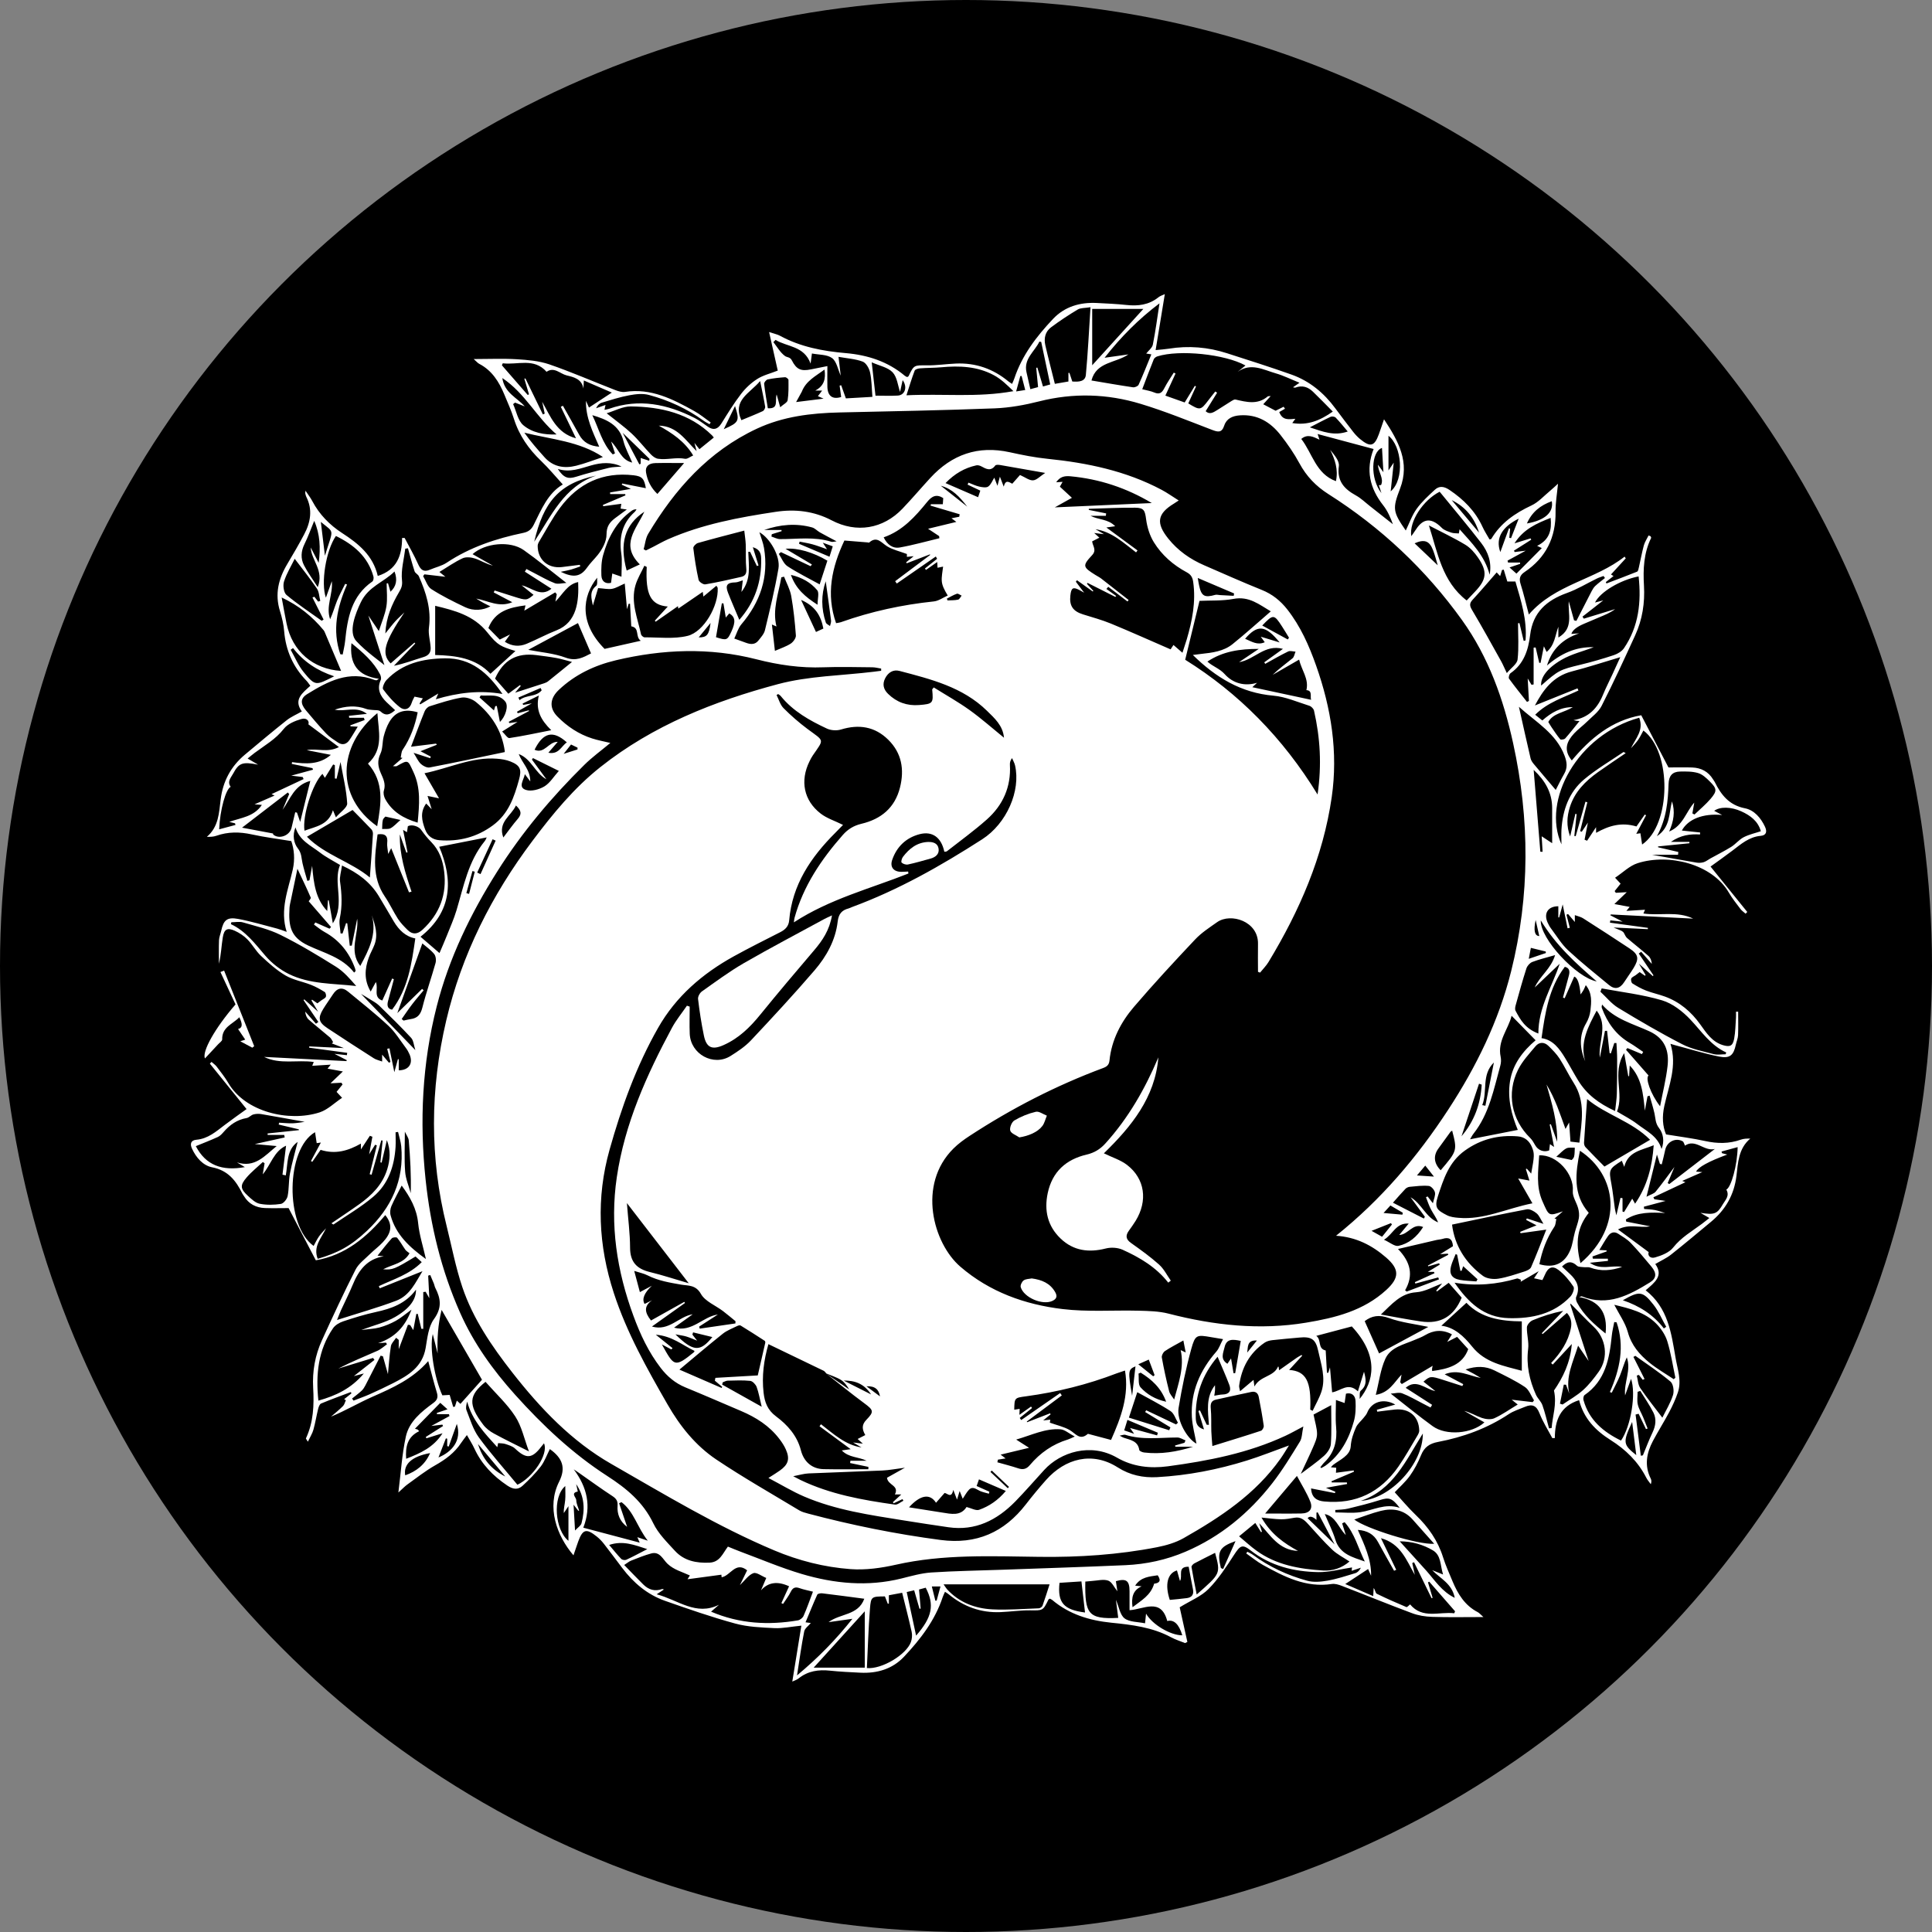 <?xml version="1.0" encoding="UTF-8"?>
<svg id="Ebene_1" data-name="Ebene 1" xmlns="http://www.w3.org/2000/svg" width="14.82cm" height="14.82cm" viewBox="0 0 420.08 420.08">
  <rect x="0" y="0" width="420.08" height="420.08" fill="#808080" stroke="none"/>
  <defs>
    <style>
      .cls-1 {
        fill: #000;
      }

      .cls-1, .cls-2 {
        stroke-width: 0px;
      }

      .cls-2 {
        fill: #fff;
      }
    </style>
  </defs>
  <circle class="cls-1" cx="210.04" cy="210.04" r="210.04"/>
  <g>
    <path class="cls-2" d="M66.42,106.69c.62.93,1.11,1.55,1.47,2.24,1.54,2.92,3.78,5.21,6.51,6.98,3.53,2.29,6.7,4.85,7.74,9.32,4.14-1.31,5.27-4.41,5.29-8.26.18,0,.37,0,.55,0,.99,1.9,2.07,3.76,2.94,5.71.56,1.24,1.21,1.77,2.54,1.2,1.22-.53,2.59-.81,3.68-1.54,5.09-3.38,10.75-5.25,16.66-6.48,1.1-.23,1.74-.73,2.25-1.75,1.67-3.35,3.1-6.88,6.32-8.77-1.59-1.74-3.05-3.52-4.7-5.1-2.73-2.61-4.8-5.57-5.94-9.21-.56-1.78-1.35-3.49-2.06-5.22-1.15-2.77-2.68-5.25-5.47-6.7-.35-.18-.61-.52-1.2-1.04,3.36,0,6.37-.14,9.35.04,2.38.15,4.84.35,7.07,1.11,4.85,1.67,9.55,3.73,14.34,5.59.68.26,1.47.51,2.16.4,5.64-.86,10.36,1.57,15.02,4.16,1.27.7,2.4,1.65,3.59,2.49l-.26.38c-.43-.25-.89-.47-1.3-.77-3.6-2.61-7.58-4.44-11.85-5.59-1.33-.36-2.87-.2-4.26.06-2.04.38-4.04,1.02-6.03,1.62-.5.15-.93.57-1.22,1.21.62-.22,1.24-.43,2.05-.72-.08.38-.14.65-.23,1.06.38-.08.71-.12,1.02-.23,6.51-2.29,12.65-1,18.58,2,1.04.53,1.97,1.29,2.95,1.94,1.19.79,2.09.51,2.88-.75,1.36-2.17,2.7-4.37,4.26-6.4.96-1.26,2.19-2.41,3.52-3.26,1.27-.82,2.83-1.18,4.47-1.83-.59-2.62-1.19-5.27-1.88-8.38,1.11.37,1.78.49,2.35.8,4.47,2.43,9.32,3.35,14.33,3.78,4.72.41,9.12,1.81,12.83,4.93.15.13.36.2.52.28.14-.1.26-.14.3-.21,1.18-2.46,1.18-2.36,4.03-2.34,2.08.02,4.16-.3,6.25-.39,4.31-.19,8.11,1.14,11.43,3.89.2.17.43.29.79.53.19-.45.37-.81.49-1.18,1.68-5.05,4.83-9.16,8.42-12.95,2.54-2.69,5.86-3.64,9.51-3.46,2.14.11,4.29.2,6.41.43,2.55.28,4.91,0,6.98-1.66.39-.32.92-.47,1.4-.7-.67,4.04-1.31,7.97-2,12.17,1.2-.12,2.03-.17,2.84-.3,4.31-.7,8.55-.35,12.69.99,4.68,1.51,9.38,2.99,14.02,4.64,3.94,1.4,7.05,3.99,9.53,7.35,1.28,1.72,2.57,3.43,3.89,5.12.43.55.91,1.06,1.44,1.51,2.27,1.88,3.16,1.65,4.13-1.01.36-.99.68-1.99,1.12-3.25,3.14,4.75,5.69,9.34,3.49,15.07-1.68,4.37-1.58,5.04,1.24,9.11.78-1.6,1.36-3.31,2.36-4.7,1.11-1.54,2.55-2.85,3.95-4.15.98-.91,2.01-.76,3.18.02,3.09,2.08,5.62,4.6,7.19,8.02.44.96,1.02,1.85,1.53,2.75.21-.06.36-.05.39-.12,2.05-3.46,5.15-5.59,8.74-7.27,1.5-.7,2.7-2.07,4.02-3.16.52-.43,1.01-.9,1.74-1.56-.21,2.24-.56,4.16-.53,6.07.08,5.59-2.07,9.99-6.71,13.11-1.09.73-1.26,1.47-.88,2.67.66,2.08,1.15,4.22,1.78,6.59,5.7-6.63,14.44-7.54,20.82-12.59.08.13.17.25.25.38-1.07,1.17-2.14,2.33-3.21,3.5.17.11.33.21.55.35-.58.45-1.13.88-1.67,1.3.04.1.08.21.13.31,2.23-.85,4.46-1.67,6.67-2.57.23-.1.32-.64.4-1,.36-1.56.64-3.15,1.06-4.7.21-.76.68-1.45,1.03-2.17.15.06.29.11.44.17.04.13.16.29.12.37-1.61,3.29-1.77,6.79-1.56,10.36.22,3.75-.34,7.39-1.91,10.81-2.36,5.15-4.73,10.3-7.3,15.35-.67,1.32-2.03,2.3-3.12,3.38-.91.9-1.97,1.66-2.84,2.59-1.57,1.69-2.43,3.55-.52,5.89,4-4.8,8.7-8.72,15.1-9.83,2,3.84,4.01,7.69,5.92,11.35,1.67,0,3.42-.05,5.16.01,1.94.07,3.51.89,4.54,2.59.11.18.25.35.35.54,1.4,2.82,3.12,5.06,6.58,5.74,1.98.38,3.45,2.07,4.36,4.02.5,1.08.27,1.86-.93,1.97-2.53.22-4.28,1.79-6.15,3.21-1.66,1.26-3.36,2.45-4.76,3.47,2.64,3.27,5.31,6.57,7.98,9.87-.12.13-.24.25-.36.38-.38-.34-.83-.64-1.13-1.04-.87-1.15-1.78-2.29-2.51-3.54-3.63-6.25-13.09-8.57-19.85-6.4-1.75.56-3.21,2.05-4.89,3.16.47.51.84.91,1.2,1.29-.39.49-.84,1.05-1.29,1.61l.25.38c.64-.04,1.28-.07,2.38-.14-1.08,1.04-1.87,1.79-2.69,2.58.92.17,2.07.38,3.33.62-.21.25-.38.46-.72.87,1.43-.09,2.68-.17,4.05-.25-.12.29-.21.51-.35.82,3.59.53,7.35-.59,10.82,1.11-6.01-.31-11.95-.61-17.9-.91l-.12.18c.75.39,1.51.78,2.69,1.39-1.19-.12-1.94-.2-2.69-.28-.02.17-.04.33-.07.5,2.75.38,5.5.75,8.25,1.13,0,.09-.02.18-.02.28-2.58-.13-5.16-.25-7.44-.36.11.05.57.26,1.05.44.5.2,1,.37,1.21.79.21.35.36.79.65,1.04,1.53,1.32,3.14,2.56,4.65,3.9.45.39.69,1.01.75,1.75l-2.31-2.64c-.18.13-.35.25-.53.38,1.07,1.58,2.13,3.16,3.2,4.74-.05.06-.1.12-.14.17-.9-.8-1.8-1.61-3.03-2.71.63,1.07,1.05,1.77,1.46,2.47-.05.06-.09.11-.14.17-.4-.28-.8-.56-1.15-.81-.31.24-.6.47-.89.69-.33.24-.81.41-.94.72-.12.28.02.91.25,1.06.94.59,1.92,1.15,2.96,1.55,1.34.52,2.77.82,4.12,1.31,3.22,1.18,5.7,3.29,7.69,6.08,1.3,1.81,2.53,3.75,4.88,4.47,1.52.46,2.17.23,2.47-1.38.28-1.51.29-3.08.4-4.62.03-.42,0-.84,0-1.26.16,0,.31,0,.47-.01,0,1.71.05,3.42-.02,5.13-.03.68-.33,1.35-.48,2.03-.5,2.33-1.28,3.07-3.65,2.6-3.24-.65-6.4-1.64-9.6-2.48-.25-.07-.49-.14-.97-.29,1.51,4.8-.36,9.1-1.33,13.5-.52,2.35-.38,4.43.37,6.2,2.98.49,5.78.84,8.52,1.44,2.64.58,5.18.61,7.74-.3.62-.22,1.3-.25,2.05-.23-2.58,2.18-2.65,5.23-3,8.1-.5,4.12-2.38,7.38-5.53,9.99-2.89,2.39-5.76,4.82-8.7,7.14-.99.78-2.18,1.31-3.42,2.04,1.85,2.56-.12,4.02-2.09,5.71,4.86,3.81,5.57,9.26,6.5,14.68.43,2.53,1.37,5,.49,7.57-.5,1.46-1.15,2.87-1.87,4.24-1.13,2.13-2.42,4.16-3.55,6.29-1.39,2.63-1.87,5.35-.47,8.16.16.32.2.7.02,1.23-.33-.47-.73-.91-.99-1.42-1.78-3.5-4.49-6.13-7.76-8.19-3.28-2.07-5.83-4.68-6.84-8.67-4.13,1.31-5.27,4.4-5.28,8.25-.18,0-.37,0-.55,0-.95-1.8-2.06-3.53-2.79-5.41-.66-1.7-1.61-2.05-3.15-1.39-1.18.5-2.45.88-3.5,1.57-4.72,3.13-9.92,5.02-15.44,6.07-1.79.34-2.95,1.12-3.65,2.85-.64,1.58-1.45,3.13-2.44,4.51-.99,1.37-2.3,2.51-3.29,3.58,1.46,1.59,2.92,3.36,4.57,4.94,2.73,2.61,4.8,5.57,5.94,9.2.56,1.78,1.34,3.49,2.06,5.22,1.16,2.77,2.67,5.25,5.47,6.7.35.18.62.52,1.24,1.07-3.98,0-7.57.08-11.15-.04-1.48-.05-3.02-.29-4.39-.81-5.11-1.9-10.15-3.97-15.24-5.93-.68-.26-1.47-.51-2.16-.41-5.64.86-10.36-1.57-15.02-4.15-1.27-.71-2.41-1.66-3.61-2.49l.24-.37c.39.21.82.39,1.18.65,3.58,2.64,7.56,4.48,11.82,5.65,1.37.38,2.98.24,4.41-.01,2.04-.36,4.04-1.02,6.03-1.62.51-.15.94-.57,1.25-1.2-.62.21-1.25.42-2.01.68.04-.37.07-.68.08-.74-2.43.36-4.89,1.06-7.34,1.02-5.33-.09-10.38-1.35-14.72-4.73-1.8-1.4-2.26-1.06-3.59.98-1.68,2.59-3.39,5.24-5.54,7.41-1.61,1.63-3.94,2.55-6.28,3.99.48,2.18,1.07,4.86,1.67,7.53-.16.08-.32.17-.49.25-1.02-.41-2.09-.74-3.05-1.26-4.07-2.19-8.52-2.72-13.01-3.17-4.72-.48-9.12-1.81-12.83-4.94-.15-.13-.36-.2-.51-.29-.15.09-.28.12-.31.19-1.21,2.48-1.21,2.38-4.02,2.35-2.13-.02-4.27.3-6.41.39-4.26.18-8-1.18-11.27-3.88-.2-.17-.43-.3-.8-.54-.19.44-.38.79-.5,1.16-1.67,5.05-4.83,9.16-8.41,12.96-2.54,2.69-5.85,3.65-9.5,3.47-2.19-.11-4.39-.21-6.57-.44-2.5-.27-4.79.05-6.82,1.66-.4.32-.93.48-1.4.71.66-4.06,1.3-8.03,1.97-12.16-2.24.22-4.05.62-5.83.54-2.87-.14-5.82-.25-8.56-1-5.15-1.4-10.22-3.17-15.26-4.94-3.84-1.35-6.86-3.91-9.3-7.14-1.33-1.75-2.63-3.52-3.98-5.25-.46-.59-.99-1.14-1.57-1.6-2.25-1.8-3.04-1.58-4.01,1.07-.36.99-.68,2-1.04,3.03-3.64-4.26-5.9-10.49-3.12-16.01,1.51-3,.76-5.12-2.02-7.09-.65,1.28-1.13,2.68-1.98,3.79-1.16,1.51-2.53,2.87-3.93,4.17-1.02.95-2.08.81-3.32-.02-3.1-2.08-5.59-4.63-7.17-8.05-.42-.92-.98-1.78-1.63-2.94-.49.66-.9,1.17-1.26,1.71-1.42,2.16-3.41,3.61-5.64,4.87-2.12,1.2-4.05,2.74-6.04,4.16-.58.42-1.08.96-1.96,1.75.55-4.38.79-8.32,1.62-12.14.71-3.29,3.36-5.4,5.97-7.32.89-.65,1.08-1.28.77-2.29-.66-2.18-1.22-4.4-1.87-6.82-3.4,3.9-7.74,5.82-12.12,7.75-3.02,1.33-5.87,3.03-9.02,4.33.88-.76,1.79-1.49,2.61-2.31.31-.31.42-.84.62-1.27-.12-.07-.25-.15-.37-.22.53-.42,1.06-.85,1.59-1.27-.05-.09-.09-.19-.14-.28-2.16.82-4.33,1.6-6.46,2.49-.33.14-.54.74-.65,1.17-.37,1.51-.61,3.05-1.03,4.54-.22.8-.7,1.54-1.2,2.59-.34-.57-.45-.67-.42-.72,1.64-3.51,1.79-7.22,1.57-11-.2-3.59.42-7.06,1.91-10.33,2.35-5.15,4.73-10.3,7.3-15.35.67-1.32,2.03-2.29,3.12-3.38.91-.9,1.97-1.66,2.83-2.6,1.57-1.69,2.42-3.55.52-5.89-4.01,4.8-8.7,8.73-15.1,9.83-2-3.84-4.01-7.7-5.92-11.35-1.67,0-3.42.05-5.16-.01-1.94-.08-3.51-.89-4.54-2.59-.11-.18-.25-.35-.35-.54-1.39-2.83-3.12-5.06-6.58-5.73-1.98-.39-3.45-2.07-4.36-4.02-.51-1.08-.26-1.86.94-1.97,2.53-.22,4.28-1.79,6.15-3.21,1.66-1.26,3.36-2.45,4.76-3.46-2.65-3.28-5.32-6.58-7.98-9.88.12-.13.24-.25.36-.38.38.35.83.64,1.14,1.05.87,1.15,1.78,2.29,2.51,3.54,3.64,6.26,13.11,8.56,19.85,6.39,1.75-.57,3.21-2.05,4.89-3.17-.47-.51-.84-.9-1.2-1.29.39-.49.84-1.05,1.3-1.61-.08-.13-.16-.25-.25-.38-.64.04-1.28.07-2.37.13,1.08-1.03,1.87-1.79,2.69-2.58-.93-.17-2.08-.38-3.33-.61.2-.25.37-.47.69-.87-1.41.09-2.67.16-4.02.25.12-.29.2-.51.33-.83-3.58-.52-7.34.6-10.8-1.1,6.01.3,11.95.6,17.89.91.04-.06.07-.12.11-.19-.76-.39-1.52-.78-2.7-1.39,1.2.13,1.95.21,2.7.29.02-.17.05-.34.07-.51-2.76-.37-5.51-.75-8.27-1.12,0-.09.02-.19.02-.28,2.59.13,5.18.26,7.53.37-.68-.26-1.66-.65-2.64-1.03.1-.08.21-.16.31-.24-.22-.35-.38-.77-.68-1.03-1.54-1.32-3.13-2.57-4.65-3.91-.44-.39-.68-1.01-.75-1.73.78.88,1.56,1.76,2.34,2.64.17-.13.35-.25.52-.38l-3.21-4.74.14-.18c.9.8,1.8,1.61,3.02,2.7-.63-1.06-1.04-1.76-1.45-2.46.05-.06.09-.11.14-.17.4.28.8.56,1.15.8.31-.23.61-.46.9-.68.33-.24.8-.42.94-.74.12-.28-.03-.91-.26-1.05-.94-.59-1.93-1.14-2.96-1.55-1.84-.72-3.87-1.06-5.55-2.04-1.94-1.14-3.67-2.7-5.33-4.26-1.12-1.05-1.87-2.49-2.96-3.59-.76-.78-1.74-1.42-2.73-1.87-1.63-.73-2.33-.37-2.62,1.45-.31,1.88-.36,3.8-.84,5.72,0-1.71-.05-3.42.02-5.13.03-.68.33-1.35.48-2.03.5-2.33,1.27-3.03,3.66-2.59,2.88.54,5.7,1.38,8.54,2.12.6.16,1.18.4,2.04.7-1.54-4.85.33-9.16,1.32-13.55.51-2.27.29-4.43-.32-6.19-3.05-.5-5.85-.85-8.58-1.45-2.64-.58-5.19-.6-7.74.3-.61.22-1.3.24-2.04.22,2.58-2.18,2.64-5.24,3-8.11.49-3.99,2.24-7.22,5.29-9.77,3-2.51,6-5.03,9.06-7.46.94-.75,2.1-1.23,3.3-1.92-1.89-2.59.17-4.03,1.85-5.58-.33-.43-.55-.79-.84-1.09-2.91-3-4.5-6.58-4.85-10.75-.12-1.48-.47-2.97-.91-4.39-1.17-3.72-.32-7.06,1.61-10.28,1.26-2.11,2.5-4.24,3.65-6.42,1.39-2.62,1.87-5.35.46-8.16-.12-.24-.17-.51-.23-.77-.02-.09.02-.2.08-.72ZM179.65,298.61c-.18-.19-.33-.45-.56-.56-3.98-1.93-7.96-3.84-12.01-5.79-.99,3.43-1.47,6.94-1.05,10.57.24,2.09.86,3.76,2.7,5.13,2.5,1.86,4.6,4.21,5.41,7.38.63,2.46,2.38,4.04,4.92,4.1,3.25.07,6.5.02,9.75.02,0-.17,0-.34.01-.51l-3.98-.84c.02-.17.05-.33.07-.5h3.51c-1.76-.87-3.86-.65-5.39-2.24.7-.1,1.22-.17,1.93-.27-2.42-1.79-4.59-3.39-6.77-4.99.11-.14.21-.28.32-.43,2.71,2.07,5.23,4.49,8.81,5.04-.49-.29-.98-.58-1.83-1.08.92.11,1.43.18,2.12.26-.47-.43-.78-.7-1.13-1.02.58-.3,1.08-.55,1.66-.85-.69-1.22-.84-2.21.24-3.32,1.74-1.79,1.54-2.12-.5-3.63-2.79-2.06-5.47-4.25-8.2-6.39,1.65,1.14,3.31,2.28,4.96,3.42-.5-.84-1.05-1.62-1.8-2.08-.98-.6-2.12-.94-3.19-1.4ZM290.49,268.7c9.9-7.92,17.71-17.19,24.4-27.42,6.1-9.33,10.98-19.27,13.69-30.13,4.1-16.45,4.05-33,.43-49.52-2.1-9.59-5.35-18.77-11.13-26.82-7.9-11-17.62-20.13-29.06-27.39-2.71-1.72-4.76-3.87-6.28-6.68-1.16-2.15-2.58-4.2-4.09-6.13-2.22-2.84-5.07-4.57-8.86-4.3-1.58.11-2.9.68-3.4,2.22-.54,1.63-1.36,1.43-2.67.93-5.14-1.97-10.25-4.06-15.51-5.65-7.25-2.2-14.62-2.42-22.06-.54-3.15.8-6.42,1.39-9.66,1.52-11.24.43-22.49.64-33.73.89-6.21.14-12.29.87-17.99,3.53-10.5,4.91-17.82,13.14-23.64,22.88-.57.96-.66,2.21-.98,3.33.16.09.33.18.49.27.5-.25,1.01-.49,1.51-.75,1.09-.56,2.16-1.18,3.28-1.68,7.48-3.29,15.42-4.76,23.43-5.97,4.23-.64,8.31-.17,12.17,1.85,5.4,2.83,11.18,1.88,15.4-2.54,2.07-2.17,4.01-4.46,6.04-6.67,4.7-5.12,10.4-7.11,17.27-5.6,2.72.6,5.46,1.15,8.23,1.43,8.64.88,17.03,2.62,24.78,6.73,1.23.65,2.37,1.47,3.74,2.33-.58.38-.79.53-1.01.66-3.67,2.22-3.97,4.25-1.26,7.63,2.1,2.62,4.74,4.47,7.78,5.79,4.17,1.81,8.33,3.67,12.55,5.37,2.28.91,4.06,2.35,5.54,4.23,2.88,3.67,4.74,7.87,6.28,12.23,3.28,9.28,4.8,18.8,3.39,28.6-1.87,12.97-7.02,24.74-13.76,35.87-.5.82-1.21,1.52-1.82,2.28l-.45-.17c0-2.02-.04-4.04,0-6.06.11-4.94-5.93-6.83-8.89-4.74-1.66,1.17-3.41,2.3-4.79,3.77-4.52,4.79-9,9.63-13.28,14.63-2.85,3.33-4.87,7.19-5.33,11.66-.1.99-.58,1.36-1.4,1.66-10.23,3.81-19.87,8.77-29,14.74-1.25.82-2.48,1.71-3.53,2.76-7.9,7.84-4.43,20.56,1.49,25.68,6.39,5.51,14.05,8.24,22.22,9.22,5.45.66,11.02.22,16.54.36,2.19.06,4.44.1,6.53.64,9.86,2.54,19.79,3.64,29.91,1.96,6.34-1.05,12.5-2.59,17.43-7.12,2.87-2.63,2.89-4.5-.04-7.04-3.06-2.65-6.51-4.45-10.91-4.74ZM172.61,200.59c.07-.53.08-.78.15-1.03,1.91-6.93,5.81-12.69,10.49-18.01,1.1-1.25,2.38-2.03,4.04-2.43,4.28-1.01,7.29-3.47,8.4-7.9.98-3.92.37-7.5-2.57-10.39-2.9-2.86-6.38-3.4-10.26-2.21-.92.28-2.18.21-3.06-.2-3.75-1.75-7.35-3.76-10.03-7.06-.15-.19-.38-.3-.57-.45-.12.07-.23.14-.35.21.49.97.79,2.13,1.52,2.86,1.61,1.62,3.36,3.14,5.19,4.51,3.72,2.77,3.69,2.09,1.15,5.79-.27.4-.49.83-.7,1.26-2.09,4.23-1.26,8.51,2.43,11.36,1.35,1.04,3.08,1.58,4.86,2.46-.53.55-1.1,1.14-1.68,1.72-5.32,5.31-9.37,11.29-10.03,19.04-.11,1.28-.84,2-1.91,2.55-3.38,1.73-6.79,3.42-10.12,5.26-6.82,3.77-12.58,8.71-16.48,15.58-4.74,8.33-7.96,17.29-10.54,26.47-2.94,10.45-2.45,20.84.92,31.16,2.81,8.62,7.21,16.44,11.69,24.24,2.7,4.71,6.08,8.93,10.57,11.95,5.86,3.93,12.01,7.42,18.06,11.07.58.35,1.28.53,1.95.71,9.48,2.51,19.06,4.45,28.79,5.73,7.79,1.02,13.82-1.65,18.54-7.75,1.41-1.82,2.88-3.6,4.41-5.32,4.12-4.62,9.99-6.26,15.56-2.71,2.66,1.69,5.51,2.29,8.57,2.12,6.66-.37,13.17-1.63,19.53-3.62,2.98-.93,5.89-2.1,9.13-3.27-.71,1.12-1.24,2.03-1.85,2.89-5.43,7.69-13.07,12.73-21.07,17.27-1.73.98-3.77,1.57-5.74,1.96-8.44,1.65-17,2.21-25.59,2.1-10.44-.13-20.88-.62-31.21,1.71-3.2.72-6.6,1.2-9.85.96-5.72-.42-11.31-1.84-16.62-4.08-12.36-5.21-23.83-12.16-35.43-18.8-8.61-4.93-15.4-12.07-21.49-19.85-4.47-5.72-8.57-11.7-10.9-18.63-1.44-4.3-2.29-8.79-3.39-13.2-3.73-14.9-3.6-29.81-.1-44.72,3.38-14.4,9.92-27.32,18.77-39.09,4.38-5.83,9-11.47,14.77-16.04,11.43-9.06,24.72-14.31,38.57-18.01,6.71-1.79,13.87-1.85,20.83-2.7.54-.07,1.09-.14,1.63-.21,0-.16,0-.32,0-.48-.63-.1-1.27-.27-1.9-.28-3.54-.03-7.08-.13-10.61,0-4.98.2-9.82-.51-14.62-1.74-10.19-2.6-20.37-2.2-30.53.21-4.66,1.11-8.86,3.09-12.39,6.41-1.97,1.84-2.2,3.94-.33,5.84,2.13,2.16,4.62,3.82,7.53,4.75,1.23.4,2.52.63,3.97.98-2,1.67-3.96,3.09-5.66,4.77-7.15,7.05-13.58,14.7-18.95,23.21-5.78,9.16-10.47,18.81-13.15,29.33-3.16,12.39-3.75,24.97-2.41,37.65,1.06,10.02,3.41,19.71,7.51,28.95,2.94,6.63,7.11,12.42,11.93,17.79,6,6.68,12.51,12.82,20.06,17.69,4.18,2.7,7.77,5.65,10,10.27,1.08,2.25,3,4.13,4.73,6.02,1.99,2.16,4.64,2.68,7.5,2.55,2.24-.1,2.85-1.96,4-3.49.89.36,1.82.76,2.76,1.11,4.41,1.64,8.75,3.49,13.25,4.83,7.12,2.12,14.39,2.82,21.74.99,2.13-.53,4.28-1.15,6.45-1.3,5.18-.34,10.37-.41,15.56-.6,8.89-.32,17.78-.6,26.66-.99,4.53-.2,8.92-1.15,13.1-2.94,7.61-3.26,13.79-8.4,18.84-14.87,2.22-2.85,4.11-5.97,6.01-9.06.49-.79.45-1.9.75-3.29-1.64.86-2.75,1.5-3.9,2.03-8.11,3.77-16.76,5.45-25.55,6.63-3.88.52-7.65.09-11.05-1.87-5.75-3.32-12.3-1.21-15.84,2.66-2.1,2.29-4.13,4.65-6.3,6.87-3.98,4.05-8.66,6.44-14.54,5.59-3.23-.47-6.46-.96-9.69-1.48-7.35-1.18-14.75-2.23-21.66-5.19-2.57-1.1-4.97-2.57-7.78-4.04,1.17-.75,1.85-1.16,2.49-1.62,1.83-1.3,2.21-2.51,1.31-4.56-.36-.82-.87-1.6-1.42-2.31-2.17-2.86-5.1-4.7-8.34-6.08-4.04-1.72-8.06-3.47-12.12-5.14-2.2-.91-3.91-2.36-5.34-4.22-2.64-3.43-4.45-7.28-5.93-11.32-3.6-9.76-5.15-19.77-3.62-30.14,1.72-11.67,6.49-22.23,12-32.5.91-1.69,2.16-3.2,3.25-4.8.2.07.4.13.6.2,0,1.97-.07,3.94.01,5.91.19,4.43,5.15,7.15,8.86,4.83,1.58-.99,3.19-2.06,4.46-3.41,4.69-4.99,9.35-10.02,13.82-15.22,2.6-3.03,4.56-6.55,5.03-10.61.2-1.68.91-2.47,2.4-2.86.26-.07.49-.21.74-.3,10.06-3.71,19.31-8.96,28.29-14.73,5.29-3.4,8.42-10.51,7.13-16.08-.13-.54-.43-1.05-.65-1.57-.42.58-.49,1.04-.46,1.5.26,4.77-1.52,8.74-5.02,11.85-2.76,2.45-5.76,4.62-8.67,6.9-.14.11-.38.08-.57.11-.66-3.11-2.6-4.54-5.39-3.81-2.93.77-4.96,2.71-5.95,5.59-.54,1.57.34,2.61,2.03,2.59.48,0,.96-.04,1.44-.06.02.14.04.28.06.43-8.31,3.29-17.08,5.53-24.88,10.6ZM257.09,141.97c.39-1.2.68-2.06.94-2.92,1.2-4.08,2.02-8.21,1.41-12.51-.14-.99-.47-1.6-1.4-2.1-2.93-1.57-5.42-3.73-7.16-6.55-.89-1.45-1.44-3.23-1.67-4.92-.25-1.91-.42-2.56-2.37-2.58-3.37-.03-6.73.15-10.1.24,0,.08,0,.16,0,.24,1.26.25,2.51.51,3.77.76-.02.17-.04.35-.06.52h-3.35c1.75.9,3.85.67,5.37,2.27-.68.1-1.2.17-1.91.27,2.42,1.78,4.59,3.39,6.77,4.99-.1.14-.21.28-.31.43-2.72-2.06-5.23-4.49-8.82-5.04.49.29.99.58,1.84,1.08-.92-.11-1.44-.18-2.13-.26.48.43.78.7,1.13,1.02-.58.3-1.08.55-1.57.8.12,1.06,1.04,1.87-.01,3-2.16,2.32-2.03,2.59.74,4.32.41.26.85.47,1.23.76,2,1.55,3.98,3.11,5.97,4.67-.08.11-.17.21-.25.32-1.39-1.06-2.79-2.12-4.18-3.19-.13.16-.27.31-.4.47.71.51,1.42,1.02,2.13,1.53-.07.06-.13.12-.2.19-2.01-1.01-4.02-2.02-6.03-3.04l-.13.21c.46.51.92,1.02,1.39,1.52-.04.05-.08.09-.13.14-1.14-.82-2.29-1.63-3.43-2.45-.08.11-.17.21-.25.32.52.69,1.04,1.38,1.81,2.39-.54-.3-.71-.4-.88-.49-1.53-.84-1.93-.62-2.12,1.11-.24,2.23.56,3.41,2.73,4.09,2.04.64,4.12,1.2,6.09,2.01,4.34,1.79,8.63,3.72,12.97,5.6.14-.21.38-.58.63-.95.66.57,1.21,1.05,1.96,1.7ZM68.48,246.19c-6.33,3.67-6.55,20.19-.29,24.72.39-.7.72-1.43,1.17-2.07.45-.64,1.02-1.19,1.53-1.78-1.01,2.17-2.86,3.94-1.81,6.65,4.34-1.27,7.18-2.76,10.73-6.11,5.26-4.96,8.11-10.98,7.43-18.37-.1-1.05-.46-2.07-.69-3.11-.18.03-.36.06-.54.08,0,1.05.06,2.11,0,3.15-.26,4.22-1.57,8.09-4.84,10.85-2.68,2.27-5.76,4.06-8.67,6.05-.03.02-.14-.09-.43-.27,2.06-1.41,4.07-2.73,6.02-4.12,2.75-1.96,5.08-4.29,6.11-7.64.62-2.02.78-4.05-.08-6.32-.43,1.83-.79,3.36-1.14,4.9-.09-.02-.18-.05-.27-.07.16-1.58.33-3.16.49-4.74-.1-.01-.2-.02-.3-.03-.7,2.49-1.41,4.98-2.11,7.47l-.41-.12,1.56-6.26c-.13-.05-.26-.09-.38-.14-.38.61-.75,1.22-1.3,2.09.27-1.48.49-2.66.71-3.83-.18-.07-.37-.14-.55-.21-.62.94-1.24,1.88-1.95,2.97v-1.27c-2.79,1.57-5.53,2.38-8.76,1.36-.46.65-1.14,1.63-1.81,2.6-.1-.06-.2-.11-.29-.17.69-1.28,1.38-2.57,2.16-4.02-.48.07-.74.1-.91.13-.12-.84-.24-1.61-.36-2.39ZM339.51,183.57c0-1.05-.05-2.1,0-3.14.26-4.28,1.62-8.18,4.94-10.97,2.65-2.22,5.68-3.99,8.56-5.95.03-.02.15.08.47.25-2.08,1.42-4.08,2.74-6.03,4.13-2.75,1.96-5.08,4.29-6.12,7.63-.63,2.03-.78,4.05.07,6.35.43-1.85.78-3.38,1.14-4.92l.27.07c-.17,1.58-.33,3.17-.5,4.75.1.01.2.02.3.04.71-2.5,1.41-5,2.12-7.49.14.04.28.08.41.12-.52,2.09-1.05,4.19-1.57,6.28.12.04.24.09.36.13.39-.59.79-1.18,1.33-1.99-.28,1.43-.5,2.58-.72,3.72.18.07.37.15.55.22.62-.94,1.24-1.88,1.95-2.95v1.24c2.79-1.57,5.53-2.37,8.78-1.39.44-.63,1.12-1.61,1.81-2.59.09.05.19.11.28.16-.68,1.29-1.36,2.58-2.13,4.03.45-.06.71-.09.9-.12.12.82.24,1.6.37,2.45,6.35-4.33,6.49-20.17.28-24.79-.39.7-.72,1.42-1.17,2.07-.45.64-1.02,1.2-1.54,1.8,1.01-2.16,2.85-3.94,1.8-6.65-13.45,3.72-21.2,17.96-16.92,27.5ZM286.48,172.76c.94-6.42.57-12.36-.77-18.24-.09-.42-.59-.92-1.01-1.06-2.59-.81-5.18-1.97-7.84-2.2-7.01-.61-12.5-3.95-17.5-8.85.69-.09,1.26-.17,1.83-.23,2.41-.26,4.86-.56,6.8-2.12,2.78-2.23,5.42-4.63,8.32-7.13-2.51-1.48-4.72-3.35-8.1-2.71-2.43.46-4.98.31-7.4.43-1.01,4.17-2.04,8.4-3.11,12.8,11.59,7.23,21.23,16.95,28.78,29.3ZM270.81,79.47c-4.46-2.47-14.37-3.49-19.17-1.98-.31.1-.67.37-.78.65-.85,2.11-1.64,4.24-2.5,6.49.98.26,1.84.38,2.61.71,1.18.51,1.71.02,2.22-.98.59-1.16,1.35-2.23,2.03-3.34.13.07.25.13.38.2-.72,1.56-1.44,3.13-2.21,4.8,1.48.52,2.82,1,4.2,1.49.77-1.26,1.49-2.44,2.21-3.62.08.05.16.09.25.14-.56,1.23-1.13,2.46-1.68,3.68,2.56,1.56,2.69,1.53,4.37-.68.49-.65,1.01-1.28,1.51-1.91.13.09.26.18.39.27-.83,1.33-1.65,2.66-2.49,4.02.87.82,1.7.25,2.53-.26,1.04-.65,2.07-1.33,3.11-1.97.26-.16.6-.37.85-.31,2.41.56,4.81,1.19,7-.67.09-.08.28-.04.65-.08-.6.66-1.08,1.18-1.62,1.78.99.52,1.86.97,2.69,1.41.62-.31,1.18-.59,1.74-.87.1.14.2.29.3.43-.47.27-.94.54-1.25.72.71,1.9,2.12,1.58,3.51,1.47-.26.35-.43.58-.68.92,3.32.56,6.02-.52,8.81-2.49-1.53-1.54-2.89-2.96-4.31-4.32-1.08-1.04-2.34-1.46-3.83-.89-.11.04-.27-.03-.51-.07.45-.31.8-.56,1.41-.99-1.89-.76-3.47-1.56-5.15-2.04-2.69-.77-5.42-2.39-8.29-.33.56-.45,1.11-.9,1.69-1.37ZM176.79,346.09c-1.09-.28-2.03-.45-2.93-.77-.93-.33-1.47-.13-1.92.78-.46.93-1.11,1.77-1.68,2.65-.12-.06-.24-.12-.36-.19.56-1.22,1.12-2.44,1.67-3.65q-3.79-1.76-6.11.89c.36-.85.72-1.7,1.15-2.7-1.01-.41-2.13-1.3-2.81-1.04-1.07.4-1.84,1.58-2.92,2.6.58-1.19,1.08-2.21,1.57-3.22-2.52-2.02-3.63,1.19-5.54,1.51-.02-.22-.04-.43-.06-.56-2.52.34-5,.67-7.36.99.09-.14.29-.47.51-.82-1.74-.81-3.47-1.23-4.86-2.54-.99-.93-1.66-2.76-3.54-2.25-1.48.4-2.91.99-4.35,1.55-.47.18-.87.54-1.53.96,1.46,1.5,2.78,2.88,4.14,4.23,1.16,1.15,2.51,1.58,4.11,1,.08-.03.19.05.39.1-.43.28-.79.53-1.58,1.04,4.71,1.25,8.55,4.78,13.56,2.27-.55.49-1.11.97-1.73,1.51,6.21,2.65,12.49,2.98,18.89,1.89.46-.08,1.03-.54,1.22-.97.73-1.66,1.33-3.38,2.04-5.26ZM203.76,121.51c-.09-.17-.19-.34-.28-.51-2.83,1.96-5.66,3.92-8.49,5.88-.12-.17-.23-.34-.35-.51,2.53-1.9,5.06-3.79,7.59-5.69,0-.05-.01-.1-.02-.15-1.69.65-3.37,1.3-5.06,1.95-.04-.07-.08-.14-.12-.22.49-.39.98-.79,1.63-1.32-.61.06-1.04.1-1.47.14,0-.42,0-.74,0-.62-1.61-.6-3.09-.93-4.31-1.68-1.27-.79-2.22-2.31-3.91-.8-.05.04-.2-.03-.3-.04-1.68-.14-3.36-.27-5.07-.41-2.74,5.8-4.03,11.66-1.81,17.97.38-.08.75-.11,1.09-.23,6.54-2.32,13.26-3.78,20.17-4.5,1.04-.11,2.02-.84,3.02-1.28-.75-1.25-1.21-2.15-1.29-3.09-.09-1.02.16-2.08.28-3.2-.51.11-.86.18-1.21.25-.02-.42-.04-.78-.07-1.25-.93.65-1.68,1.18-2.44,1.72-.08-.1-.15-.2-.23-.31.88-.7,1.76-1.41,2.65-2.11ZM92.67,174.71c-1.39,1.89-.93,3.75-.25,5.6.53,1.45,1.62,2.26,3.13,2.38,4.26.33,8.13-.66,11.62-3.23,3.4-2.5,4.63-6.14,5.68-9.94.61-2.2.28-3.09-1.84-3.94-.92-.37-1.96-.54-2.95-.61-5.44-.43-10.28,2.03-15.76,3.16,1.1,1.89,2.04,3.52,3.16,5.45-1.03-.21-1.76-.37-2.5-.52.25.81.52,1.66.9,2.89-.58-.6-.89-.93-1.19-1.24ZM332.93,255.18c.72-3.85.72-4.36.19-5.69-.57-1.43-1.6-2.29-3.12-2.41-4.2-.34-8.03.61-11.5,3.1-3.48,2.5-4.64,6.21-5.88,10.01-.8,2.47-.07,2.98,1.99,4.04.73.38,1.64.49,2.48.56,5.56.51,10.5-2.04,16.11-3.15-1.08-1.88-2.02-3.51-3.1-5.4.96.18,1.7.32,2.45.46-.24-.79-.51-1.65-.78-2.51.07-.03.14-.05.21-.08.28.31.55.63.94,1.06ZM347.86,230c-.41-3.43,1.87-6.9-.69-10.26-1.88,3.51-3.7,6.91-2.49,11.04-1.2-2.85-1.39-5.59.21-8.32.47-.81.81-1.78.92-2.71.21-1.85.43-3.77-1.01-5.55-.23.5-.34.8-.49,1.07-.16.28-.35.54-.64.96q-.32-3.55-1.38-3.89c-.69,1.57-1.39,3.14-2.08,4.71-.12-.05-.25-.1-.37-.15.43-1.59.86-3.17,1.28-4.76.25-.93.15-1.7-.88-1.92-3.46,4.57-4.27,9.96-5.06,15.51,2.5.35,3.91,2.3,5.17,4.39.97,1.6,1.84,3.26,2.82,4.85,1.82,2.95,4.42,4.96,8.01,6.6.15-1.47.34-2.58.37-3.7.07-2.55.08-5.09.07-7.64,0-1.15-.1-2.29-.15-3.44-.16,0-.31,0-.47,0-.25.75-.5,1.51-.75,2.26-.09-.02-.18-.04-.27-.07-.18-1.62-.36-3.24-.55-4.85-.15,0-.31.01-.46.02-.37,1.95-.75,3.9-1.12,5.85ZM90.32,204.05c-2.14-.4-3.59-1.84-4.7-3.7-1.1-1.84-2.15-3.7-3.27-5.53-1.81-2.96-4.42-4.97-7.99-6.63-.18,1.38-.56,2.47-.42,3.49.38,2.68.51,5.3-.05,7.98-.22,1.04.09,2.19.16,3.3.14,0,.29,0,.43.01.26-.75.51-1.51.77-2.26.09.02.17.04.26.06.18,1.62.36,3.24.54,4.86.15,0,.3-.01.44-.02.39-1.95.79-3.9,1.18-5.85.37,3.43-1.91,6.91.66,10.27,1.88-3.51,3.66-6.91,2.52-11.02.72,2.14,1.41,4.24.56,6.43-.36.95-.89,1.83-1.23,2.79-.88,2.44-1.06,4.85.42,7.37.41-.77.72-1.34,1.12-2.07.63,1.41-.65,3.29,1.4,4.02.74-1.65,1.45-3.22,2.15-4.79.12.05.24.11.37.16-.43,1.59-.86,3.19-1.28,4.79-.25.96-.06,1.68.9,1.82,3.47-4.57,4.24-9.94,5.04-15.48ZM375.37,258.65c1.03-.47,2.39-5.29,2.45-9.23-1.22.34-2.36.65-3.5.96l.1.36c.33.09.66.17,1.14.3q-6.08,2.24-6.77,3.71c.4.03.78.06,1.35.1-1.51.66-2.83,1.24-4.37,1.92.53.22.73.3.7.28-2.27,1.07-4.62,2.18-6.97,3.28.07.14.14.29.21.43.73.11,1.45.21,2.45.36-1.81.48-3.27.87-4.73,1.26.02.16.04.33.06.49.77.07,1.55.09,2.31.23.77.15,1.51.43,2.26.65-3.06-.16-5.97-.25-8.54,1.4.03.16.06.31.08.47,1.73.34,3.45.68,5.18,1.02-2.21.45-4.43-.64-6.97.68,2.38,1.76,4.49,3.31,6.67,4.93-.27.62.25,1.49,1.38,1.16,1.42-.41,3.08-1.06,3.94-2.15,1.74-2.2,4.06-3.53,6.22-5.13.53-.39,1.04-.82,1.65-1.29-.77-.45-1.35-.79-1.93-1.13,2.99.47,3.62.3,4.9-1.92.5-.87,1.5-1.77.72-3.13ZM63.25,168.67c1.89-.51,3.35-.91,4.81-1.31l-.12-.34c-1.5-.31-3-.61-4.5-.92.02-.13.04-.26.06-.39,2.99.42,5.93.6,8.44-1.58-1.74-.34-3.49-.68-5.23-1.02,2.21-.48,4.43.64,6.98-.67-2.35-1.75-4.45-3.32-6.64-4.95.26-.64-.31-1.51-1.54-1.15-1.38.4-2.97,1.06-3.8,2.13-1.76,2.26-4.14,3.59-6.34,5.23-.49.37-.96.77-1.53,1.23.74.43,1.34.78,2.28,1.33-3.41-.66-4.16-.4-5.43,1.95-.45.84-1.37,1.73-.53,2.87-1.04.46-2.32,4.89-2.51,9.24,1.25-.33,2.4-.64,3.55-.95-.03-.12-.06-.23-.09-.35-.34-.09-.68-.17-1.26-.32,2.63-.93,5.37-1.12,7.09-3.69-.62-.04-1-.07-1.6-.12,1.53-.67,2.85-1.25,4.36-1.91-.5-.23-.7-.33-.66-.31,2.25-1.06,4.61-2.16,6.97-3.27-.06-.15-.13-.3-.19-.45-.72-.09-1.44-.18-2.56-.31ZM126.07,122.81c.03.12.06.23.1.35-.67.23-1.33.49-2,.68-.64.18-1.29.29-2.25.49,2.73,1.33,4.31,1.1,5.72-.91.71-1.01,1.58-1.83,2.32-2.75,1-1.24,1.93-2.96,1.92-4.47,0-1.72.67-2.62,1.81-3.5.8-.61,1.61-1.19,2.6-1.92-.62-.09-.98-.14-1.35-.19.07-.45.11-.79.15-1.05-1.38.19-2.66.36-3.93.53-.02-.09-.05-.19-.07-.28,1.63-.69,3.27-1.39,4.9-2.08-.02-.09-.04-.19-.05-.28h-3.27c0-.12-.02-.23-.03-.35,1.43-.25,2.87-.49,4.53-.78-.78-.36-1.38-.63-1.98-.91.03-.09.06-.17.1-.26,1.7.34,3.39.68,5.14,1.02-.36-2.06-.79-2.59-2.66-2.81-6.71-.78-12.05,1.74-16.01,7.08-1.65,2.22-2.95,4.71-4.39,7.09-.21.35-.46.77-.46,1.16-.01,3.01,2.22,4.97,5.25,4.63,1.3-.15,2.6-.33,3.9-.49ZM285.07,323.63c.11,2.05,1.29,2.7,2.88,2.84,6.85.64,12.2-1.98,16.1-7.57,1.46-2.1,2.71-4.36,4.03-6.56.24-.4.52-.87.51-1.3-.09-3.09-2.19-4.87-5.31-4.56-1.27.13-2.54.31-3.82.47-.03-.14-.06-.28-.09-.42,1.31-.37,2.61-.74,4.01-1.13-2.51-1.45-5.17-.62-6.11,1.76-.17.42-.51.79-.8,1.15-.55.69-1.3,1.28-1.64,2.06-.56,1.3-1.04,2.58-1.14,4.13-.14,2.01-2.33,2.87-3.84,4.03-.16.12-.28.3-.47.51.46.04.81.07,1.16.1-.02.45-.04.82-.06,1.09,1.36-.18,2.61-.34,3.86-.51l.05.28-4.89,2.08c.03.08.05.17.08.25h3.27c.02.11.04.23.06.34-1.45.26-2.91.53-4.6.83.82.34,1.42.6,2.03.85-.03.1-.05.2-.08.3-1.69-.33-3.38-.67-5.19-1.02ZM333.24,304.89c.1-.14.2-.28.3-.41-.64-.99-1.07-2.3-1.97-2.9-2.08-1.39-4.37-2.48-6.62-3.6-1.94-.97-3.98-.99-6.29-.21.74.39,1.29.66,1.83.96.5.28.99.59,1.48.88-2.59-.47-4.95-2-7.85-.79,1.51.8,2.78,1.47,4.04,2.14-.07.14-.14.28-.2.41-1.4-.45-2.81-.9-4.21-1.35-2.66-.85-2.81-.83-4.24.4.87.69,1.72,1.37,2.58,2.05-2.2-.44-4.15-2.74-6.45-.71,1.93,1.24,3.84,2.47,5.75,3.7-.12.19-.23.38-.35.58-.58-.3-1.16-.62-1.75-.91-1.47-.75-2.9-1.6-4.43-2.18-.69-.26-1.58.03-2.47.07,3.23,2.52,6.1,4.89,9.11,7.07,2.95,2.14,8.53,1.67,11.26-.82-1.48-.84-2.94-1.67-4.4-2.5,1.39.35,2.57,1.1,3.86,1.54.83.28,1.96.4,2.71.06,1.73-.79,3.3-1.92,5.07-2.98-.46-.37-.81-.65-1.31-1.05,1.66.19,3.11.36,4.56.53ZM119.9,128.01c-1.94-1.25-3.86-2.48-5.78-3.71.11-.19.23-.39.34-.58.58.3,1.17.61,1.75.91,1.47.75,2.9,1.6,4.43,2.18.69.26,1.59-.02,2.51-.06-3.29-2.55-6.2-4.97-9.27-7.14-2.94-2.08-8.38-1.57-11.13.88,1.49.84,2.95,1.67,4.42,2.5-1.39-.34-2.57-1.1-3.85-1.54-.83-.28-1.96-.41-2.71-.07-1.73.79-3.31,1.92-5.07,2.98.46.37.81.65,1.3,1.05-1.66-.19-3.11-.36-4.56-.53-.09.13-.19.26-.28.39.59.97.95,2.29,1.8,2.83,2.33,1.49,4.84,2.74,7.35,3.93,1.81.86,3.89.68,5.48-.19-.56-.28-1.09-.52-1.6-.8-.51-.28-.99-.59-1.49-.89,2.59.47,4.96,2.01,7.85.79-1.5-.8-2.77-1.47-4.04-2.13.07-.14.13-.28.2-.42,1.4.45,2.81.9,4.21,1.34,2.67.85,2.8.84,4.25-.39-.87-.7-1.73-1.38-2.58-2.07,2.19.45,4.11,2.68,6.48.73ZM82.1,181.42c-.61,4.68-1.32,9.28,1.59,13.53,1.05,1.54,1.83,3.27,2.84,4.84.57.88,1.33,1.66,2.09,2.41,1.06,1.05,2.14.97,3.24-.04,3.74-3.44,5.34-7.7,4.71-12.71-.29-2.35-1.05-4.57-2.79-6.35-.81-.82-1.55-1.73-2.21-2.67-.54-.77-2.07-1.26-2.89-.77-.06.43-.13.85-.19,1.29-.31-.18-.51-.31-.85-.51.35,1.77.66,3.33.97,4.88-.08.03-.17.05-.25.08l-1.42-3.97c-.11,4.35,1.18,8.41,2.54,12.45-.18.05-.36.09-.55.14-1.3-3.22-2.6-6.44-3.87-9.6-.12.23-.28.54-.65,1.26-.11-1.08-.29-1.76-.22-2.4.17-1.47-.38-2.11-2.08-1.86ZM338.58,248.31c.09-4.35-1.15-8.41-2.32-12.5.94,1.53,1.67,3.11,2.32,4.73.64,1.61,1.2,3.25,1.81,4.93.19-.33.37-.65.79-1.41.12,1.69.2,2.89.29,4.16.67.08,1.23.15,1.94.23.49-4.5,1.4-8.89-1.25-13.01-1.1-1.71-1.96-3.57-3.06-5.27-.66-1.01-1.54-1.9-2.41-2.75-.92-.9-2.02-.89-2.83.08-1.36,1.63-2.86,3.23-3.79,5.1-2.55,5.13-1.41,10.86,2.63,14.82.45.44.78,1.01,1.09,1.57.61,1.11,1.87,1.62,3.05,1.15.05-.43.11-.88.17-1.37.31.22.53.37.89.62-.35-1.78-.65-3.33-.95-4.89.09-.02.17-.04.26-.06.46,1.28.92,2.57,1.38,3.85ZM94.79,161.67c.07.09.13.17.2.26-1.12.44-2.23.89-3.56,1.41.88.46,1.56.82,2.25,1.18-.05.11-.1.22-.15.33-1.1-.35-2.19-.71-3.6-1.16.64,1.01.98,1.85,1.58,2.41.48.45,1.34.88,1.92.77,5.39-1.03,10.76-2.19,16.3-3.34-.01.14.05-.07.02-.26-.63-4.42-2.9-7.91-6.29-10.65-.79-.64-2.13-1.1-3.1-.94-2.35.4-4.65,1.17-6.94,1.89-.44.14-.91.65-1.09,1.1-.98,2.41-1.88,4.86-2.96,7.69,2.02-.25,3.72-.46,5.42-.67ZM315.72,266.26c.57,4.57,2.92,8.34,6.72,11.16.83.61,2.26.78,3.33.61,1.94-.3,3.82-.98,5.71-1.57.53-.17,1.24-.49,1.43-.93,1.12-2.55,2.1-5.16,3.3-8.17-2.18.31-3.88.54-5.58.78-.04-.1-.07-.2-.11-.29,1.12-.45,2.24-.89,3.57-1.42-.87-.45-1.56-.82-2.25-1.18.05-.11.1-.22.14-.33,1.1.36,2.2.72,3.62,1.19-.61-.97-.9-1.79-1.48-2.28-.58-.49-1.51-1.01-2.17-.88-5.34,1.01-10.66,2.16-16.22,3.32ZM228.28,309.34c1.55.55,3.02.88,4.27,1.58,1.28.72,2.22,2.39,3.96.87.05-.04.19,0,.28.03,1.57.41,3.14.83,4.79,1.27,2.16-4.88,3.96-9.64,3.03-15.09-.68.23-1.23.4-1.77.6-6.37,2.45-12.96,4.08-19.72,5-2.53.34-2.54.31-2.59,2.92.4-.06.78-.12,1.18-.19-.02.43-.03.75-.06,1.3.97-.69,1.75-1.25,2.53-1.8l.22.32c-.89.72-1.78,1.44-2.68,2.16.11.15.22.3.33.45,2.82-1.96,5.64-3.91,8.47-5.87.12.17.23.35.35.52-2.53,1.89-5.07,3.78-7.6,5.67.01.05.03.1.04.16,1.67-.65,3.35-1.29,5.02-1.94.03.08.07.15.1.23-.47.39-.94.77-1.61,1.32.66-.07,1.09-.12,1.55-.17-.07.43-.11.72-.1.66ZM348.58,130.56c-1.65,1.29-3.07,2.4-4.5,3.52.1.15.2.29.3.44,2.27-.69,4.53-1.39,6.8-2.08-1.06.81-2.23,1.27-3.4,1.76-1.14.47-2.26.96-3.39,1.44q-2.36,1-2.72,2.19c.56-.04,1.12-.08,1.69-.12-3.52,1.19-5.91,3.42-7,7,2.97-2.57,6.27-4.13,10.18-3.98-2.33.88-4.85,1.48-6.99,2.72-3.27,1.9-4.6,3.94-4.45,5.62,3.79-3.36,4.05-3.45,8.59-4.55,2.44-.59,4.85-1.29,7.23-2.08.81-.27,1.71-.81,2.18-1.49,3.23-4.74,3.79-10.06,3.19-15.62-3.98.76-8.36,3.38-9.48,5.68.54-.14,1.03-.27,1.76-.46ZM76.94,299.21c1.63-1.28,3.06-2.4,4.48-3.52-.1-.14-.21-.29-.31-.43-2.52.77-5.04,1.54-7.55,2.31,2.79-1.45,5.66-2.61,8.5-3.86.76-.33,1.39-.94,2.08-1.42l-.22-.36c-.57.04-1.15.08-1.72.12,3.54-1.17,5.85-3.45,7.27-7.29-1.38,1-2.34,1.84-3.43,2.44-1.11.61-2.32,1.11-3.55,1.44-1.15.31-2.38.34-3.93.54,2.76-1.03,5.25-1.61,7.36-2.83,3.25-1.88,4.57-3.88,4.53-5.94-2.25,3.07-5.39,4.14-8.75,4.87-2.4.52-4.76,1.25-7.09,2.03-.81.27-1.72.8-2.19,1.48-3.25,4.74-3.8,10.07-3.19,15.75,3.76-1.06,7.09-2.58,9.88-5.9-.96.25-1.45.38-2.17.57ZM76.42,139.83c-.48,4.52,1.32,7.13,5.97,7.76-.44.28-.49.34-.53.33-.15-.02-.32-.04-.46-.09-5.53-2.13-10.13.33-14.59,3.08-1.54.94-1.5,2.09-.3,3.53,1.44,1.72,2.89,3.45,4.44,5.08.72.76,1.66,1.34,2.54,1.93.98.65,1.86.38,2.5-.55.64-.94,1.2-1.93,1.8-2.9-.48-.02-1.02-.05-1.57-.07-.02-.07-.03-.14-.05-.22,1.04-.38,2.08-.77,3.11-1.15l-.15-.49h-3.21c-.01-.14-.02-.29-.04-.43,1.24-.13,2.49-.27,3.9-.42-2.27-1.8-4.75-.39-6.99-.92,2.31-.78,4.6-1,6.91-.13.38.14.81.13,1.22.19.61.09,1.42-.04,1.79.31,1.2,1.13,2.11.7,3.2-.25-.67-.63-1.26-1.17-1.84-1.72-1.41-1.36-2.18-2.87-1.28-4.86.14-.32.03-.87-.15-1.21-1.43-2.76-3.7-4.74-6.22-6.78ZM352.68,275.47c-2.31.8-4.6,1.02-6.92.14-.4-.15-.9-.03-1.35-.08-.52-.07-1.21-.01-1.53-.32-1.13-1.08-2.11-.95-3.25.18.59.55,1.16,1.09,1.74,1.63,1.47,1.38,2.26,2.92,1.35,4.97-.14.32-.01.86.17,1.21,1.44,2.74,3.71,4.72,6.21,6.75.51-4.54-1.35-7.12-5.73-7.93.34-.15.5-.18.64-.13,5.58,2.23,10.23-.27,14.74-3.05,1.48-.91,1.46-2.06.34-3.41-1.47-1.77-2.95-3.54-4.54-5.2-.76-.79-1.77-1.36-2.7-1.97-.88-.57-1.68-.28-2.23.52-.67.97-1.25,1.99-1.87,3.01.5.03,1.03.05,1.56.08.01.08.02.16.03.23-1.03.37-2.06.73-3.09,1.1.03.16.06.32.09.48h3.26c0,.16.02.32.02.48-1.24.13-2.48.26-3.93.41,2.34,1.7,4.75.47,7,.89ZM117.88,87.34c1.82,3.21,3.11,6.84,7.36,7.96-1.15-2.38-2.22-4.61-3.3-6.85.15-.07.3-.15.46-.22,1.17,2.09,2.37,4.17,3.52,6.28.93,1.71,2.37,2.46,4.37,2.62-1.43-3.28-2.96-6.38-2.88-9.97.25.55.49,1.1.65,1.46,1.63-1.07,3.2-2.1,4.97-3.26-1.99-.86-3.94-1.71-6.08-2.63-.05.85-.07,1.3-.1,1.75-.35-2.1-2.09-2.48-3.65-2.86-1.42-.35-2.69-1.93-4.36-.78-2.75-3.12-6.31-1.44-9.52-1.85-.06.15-.12.29-.19.44,1.87,2.15,3.75,4.3,5.62,6.45.09-.05.18-.1.27-.15-.34-1.13-.68-2.25-1.01-3.38.08-.02.15-.05.23-.07,1.27,2.61,2.54,5.22,3.8,7.83.13-.06.26-.12.4-.18-.18-.86-.37-1.72-.55-2.57ZM300.27,334.46c1.15,2.39,2.23,4.62,3.31,6.86l-.46.22c-1.17-2.09-2.37-4.17-3.51-6.28-.93-1.71-2.37-2.47-4.37-2.61,1.43,3.28,2.95,6.38,2.88,9.97-.24-.55-.49-1.1-.65-1.46-1.63,1.07-3.19,2.1-4.97,3.26,1.99.86,3.94,1.7,6.08,2.63.05-.84.07-1.3.1-1.75.35.4.38,1.09.67,1.23,2.11,1.04,4.28,1.99,6.45,2.9.16.07.53-.38.8-.58,2.71,3.24,6.33,1.54,9.6,1.93.06-.14.12-.29.18-.43-1.87-2.15-3.75-4.29-5.62-6.44l-.27.15c.34,1.12.67,2.25,1.01,3.37-.08.02-.15.05-.23.07-1.27-2.61-2.54-5.21-3.81-7.82-.13.06-.26.12-.39.17l.55,2.57c-1.82-3.2-3.09-6.8-7.36-7.97ZM316.26,278.89c3,4.34,6.43,7.61,11.85,7.72,5.01.11,9.7-.88,13.33-4.68.49-.51.96-1.75.69-2.16-.89-1.35-1.98-2.66-3.26-3.64-1.33-1.02-2.28-.55-2.94,1.01-.2.48-.45.95-.57,1.19-.73-.16-1.28-.28-1.81-.39.23-.35.48-.73,1.01-1.54-1.58.92-2.74,1.6-3.91,2.29,0-.15.02-.29.03-.44-.3-.09-.63-.33-.88-.25-4.37,1.28-8.79,1.68-13.54.9ZM109.25,150.89c-3.15-4.58-6.8-7.83-12.51-7.75-4.79.07-9.25,1.09-12.69,4.71-.48.5-.99,1.69-.75,2.02,1.05,1.43,2.25,2.81,3.64,3.9,1.01.79,2.14.48,2.59-.99.17-.55.48-1.05.6-1.31.75.15,1.29.27,1.81.37-.23.36-.47.74-.72,1.12.05.06.1.13.15.19,1.25-.75,2.51-1.51,3.93-2.36-.21.49-.33.76-.54,1.25,4.79-1.42,9.46-2.02,14.48-1.15ZM338.82,197.05c-2.23.01-3.21,1.52-2.33,3.52.21.48.48.96.8,1.38,1.19,1.58,2.23,3.33,3.65,4.66,2.84,2.64,5.89,5.07,8.89,7.55,1.3,1.08,2.41.79,3.31-.6.66-1.03,1.4-2.02,2.04-3.06,1.26-2.07,1.1-2.96-.87-4.28-3.34-2.22-6.71-4.39-10.09-6.55-.5-.32-1.12-.44-1.8-.69v1.49c-.58-.68-1.03-1.21-1.48-1.74-.11.06-.22.12-.33.17.24.95.48,1.89.72,2.84-.16.03-.33.06-.49.1-.33-1.6-.66-3.2-1.06-5.19-.31,1.14-.54,1.99-.77,2.83-.06,0-.12,0-.18-.01v-2.42ZM86.7,232.72c2.23-.01,3.21-1.52,2.33-3.51-.21-.48-.48-.96-.8-1.38-1.22-1.62-2.29-3.41-3.76-4.78-2.8-2.61-5.82-4.99-8.78-7.43-1.3-1.08-2.41-.8-3.31.6-.69,1.08-1.46,2.11-2.12,3.2-1.18,1.95-1,2.85.94,4.14,3.34,2.22,6.71,4.39,10.09,6.55.5.32,1.12.44,1.8.7v-1.5c.59.69,1.03,1.23,1.48,1.76.11-.06.22-.11.33-.17-.24-.95-.48-1.9-.71-2.85.16-.03.32-.06.49-.1.33,1.6.66,3.2,1.06,5.18.31-1.14.54-1.99.78-2.83.06,0,.12,0,.18.01v2.42ZM269.43,334.05c1.33,1.11,2.47,2.17,3.71,3.07,4.32,3.17,9.39,4.03,14.55,4.36,2.08.13,4.08-.53,5.73-1.96-1.3-.87-2.67-1.55-3.74-2.56-1.86-1.76-3.55-3.71-5.28-5.61-.79-.87-1.59-1.57-2.89-1.35-.97.17-1.95.35-2.92.34-1.31-.02-2.63-.21-4.3-.37,2.07,3.62,4.88,5.57,7.94,7.25-4.16-.15-6.01-3.42-8.43-6.02.2.62.4,1.24.59,1.86-.07.02-.14.05-.21.07-.39-.62-.77-1.24-1.24-1.99-1.17.97-2.27,1.87-3.53,2.91ZM88.7,119.21c-.19.03-.38.06-.58.09-.29,2.31-.96,4.66-.71,6.91.13,1.17-.2,1.77-.65,2.55-1.56,2.66-2.79,5.42-2.98,8.98.9-1.11,1.51-1.92,2.18-2.66.62-.68,1.31-1.28,1.97-1.92-4.35,6.43-5.1,8.96-2.99,11.08,1.73-1.51,3.45-3.01,5.18-4.52.06.06.11.13.17.19-1.55,1.62-3.09,3.23-4.64,4.85,2.3-.45,4.33-1.27,6.42-1.89,1.13-.34,1.62-.98,1.57-2.04-.08-1.47-.56-2.97-.37-4.38.53-4.01-.63-7.61-2.2-11.16-.18-.41-.78-.65-.92-1.06-.54-1.65-.98-3.34-1.45-5.02ZM337.88,302.35c1.93-2.78,3.57-6.06,3.88-10.12-1.5,1.62-2.82,3.04-4.14,4.47-.12-.11-.24-.22-.36-.33,2.05-2.18,3.7-4.58,4.3-7.58.26-1.3,0-2.38-.87-3.32-1.81,1.58-3.54,3.09-5.28,4.61-.06-.07-.11-.13-.17-.2,1.55-1.62,3.1-3.24,4.65-4.86-2.39.48-4.57,1.18-6.67,2.06-.54.23-1.2.99-1.22,1.52-.05,1.56.46,3.17.27,4.7-.44,3.53.28,6.8,1.7,9.97.36.8,1.11,1.44,1.4,2.26.58,1.65.97,3.36,1.44,5.05.19-.03.38-.06.57-.09.16-2.55,1.17-5.04.51-8.13ZM131.91,89.86c2.09,1.68,3.88,2.95,5.46,4.43,1.48,1.39,2.72,3.02,4.13,4.49.42.44,1.01.89,1.58.97,1.94.29,3.88-.37,5.86,0,.51.1,1.15-.45,1.78-.72-1.9-3.14-4.63-4.87-7.47-6.48,3.96.07,5.79,3.17,8.22,5.54-.13-.48-.26-.96-.48-1.79.49.62.77.97,1.09,1.37,1.08-.88,2.1-1.71,3.13-2.54-.18-.21-.27-.35-.38-.46-4.92-4.82-11.12-6.22-17.69-6.3-1.7-.02-3.42.94-5.23,1.49ZM325.42,124.47c-1.76,2.01-3.45,4.02-5.23,5.94-.8.86-.6,1.42-.05,2.34,2.16,3.62,4.19,7.33,6.25,11.01.38.68.67,1.41,1.24,2.59.96-1.16,2.23-1.98,2.34-2.95.3-2.6.1-5.26.1-7.89l.31-.02c.31,1.29.61,2.58.92,3.86.13-.03.26-.06.4-.1.37-4.43-.96-8.59-2.2-12.81h-1.76c-.26-.86-.52-1.72-.78-2.58-.12.02-.25.05-.37.07-.13.43-.26.85-.41,1.33-.25-.27-.47-.5-.75-.8ZM90.35,273.2c-4.58,2.78-5,2.95-7.04,2.78,2.09-1.09,4.54-1.29,5.73-3.48-.34-.28-.69-.47-.9-.76-.61-.86-1.12-1.8-1.78-2.6-.15-.18-.97-.12-1.17.11-1.07,1.18-2.04,2.45-3.1,3.77.54.05.95.1,1.36.14-3.67.58-5.47,3.07-6.76,6.2-.77,1.88-1.71,3.69-2.55,5.54-.25.55-.46,1.12-.86,2.11,4.57-1.47,8.79-2.65,12.87-4.19,3.01-1.14,4.24-4.07,5.71-6.42-3.07,1.23-6.18,2.48-9.29,3.72l-.2-.47c3.2-1.51,6.68-2.54,9.33-5.22-.5-.45-.88-.8-1.33-1.21ZM336.65,156.98c.33.53.51.87.73,1.18.6.87,1.18,1.77,1.86,2.58.13.15.87.05,1.07-.16,1.06-1.19,2.04-2.46,3.12-3.8-.34-.03-.54-.04-.73-.07-.19-.03-.38-.08-.57-.13,3.32-.55,5.22-2.6,6.42-5.53.61-1.48,1.34-2.91,2.02-4.37.52-1.14,1.04-2.28,1.73-3.79-3.77,1.12-7.1,2.22-10.5,3.09-4.19,1.07-6.33,4.15-8.06,7.41,3.01-1.21,6.13-2.47,9.26-3.72.07.16.14.31.2.47-3.2,1.52-6.68,2.55-9.4,5.27.58.47,1.05.84,1.55,1.24,1.98-1.74,4.05-2.92,6.63-2.89-1.83,1.16-4.31,1.31-5.33,3.22ZM278.93,141.08c-3.95-1.07-6.22,2.4-9.51,2.89,1.37-.92,2.74-1.84,4.28-2.88-4.1,0-7.78.5-11.17,2.76,1.21,1.1,2.66,1.5,3.74,2.71,1.75,1.96,4.26,2.74,7.06,1.9-.35.33-.7.65-1.03.96,4.32.93,8.56,1.84,12.79,2.74-.29-.63.38-2.03-1.04-2.1.6-2.43-1.05-4.33-1.58-6.64-2.04,1.18-3.9,2.25-5.76,3.32,1.36-1.34,2.89-2.42,4.32-3.6.37-.3.45-.96.66-1.45-.54-.03-1.18-.25-1.6-.04-1.7.82-3.34,1.78-4.99,2.69l-.21-.33c1.31-.94,2.62-1.88,4.06-2.92ZM339.83,263.38c-.61.53-1.23,1.06-1.84,1.58.14.03.27.06.41.09-.14.57-.13,1.24-.44,1.69-1.67,2.5-2.68,5.23-3.25,8.14,3.19.92,5.49-.12,6.73-3.1.5-1.22.64-2.58.99-3.87.27-1.01.68-2,.86-3.03.12-.7.04-1.48-.15-2.17-.34-1.26-1.26-2.52-1.16-3.72.31-3.72-3.48-7.99-7.31-7.78-.2,3.39-.75,6.75.75,10.08,1.4,3.13,1.25,3.19,4.44,2.08ZM90.81,178.88c.37-3.95.72-7.51-.92-11.02-1.24-2.66-1.07-2.73-3.65-1.27-.11.06-.28,0-.8,0,.85-.73,1.47-1.26,2.08-1.79-.13-.03-.27-.05-.4-.08.14-.57.13-1.25.44-1.7,1.68-2.49,2.68-5.22,3.26-8.14-2.83-.84-4.84-.17-6.18,2.12-.55.95-.93,2.04-1.21,3.11-.32,1.24-.18,2.65-.71,3.77-.72,1.52-.55,2.79.08,4.22.52,1.18,1.12,2.36.67,3.79-.17.54,0,1.33.29,1.85,1.5,2.74,3.95,4.21,7.05,5.13ZM58.2,246.78c0-.11-.01-.22-.02-.33,2.27-.24,4.55-.48,6.82-.72-.01-.06-.03-.12-.04-.18-1.45-.34-2.91-.69-4.36-1.03.03-.14.06-.27.08-.41,1.01.05,2.02.17,3.02.13.98-.04,1.96-.24,2.54-.32-2.97-.53-6.2-1.13-9.44-1.68-.55-.09-1.17-.07-1.71.08-.52.15-.95.69-1.47.78-2.07.36-3.63,1.46-4.97,3-.37.42-.78.88-1.27,1.11-1.59.73-3.22,1.35-4.8,2,2.16,4.17,5.72,5.45,10.66,4.56-.79-.47-1.26-.75-1.72-1.03,3.91,1.26,6.05-1.44,8.64-3.55-1.61-.14-2.99-.27-4.76-.43,2.49-.55,4.5-.99,6.5-1.44-.03-.18-.07-.36-.1-.55h-3.63ZM382.86,180.72c-.61-2.18-2.27-3.41-4.23-4.3-2.27-1.03-4.65-1.05-5.91-.12.46.24.92.49,1.73.91-4.23-.41-7.46.95-8.76,3.38,1.29.14,2.63.28,3.97.42l-.02.43c-2.15-.13-4.19.13-6.33,1.61h4.02c0,.1,0,.2,0,.3-2.27.23-4.55.46-6.82.69,0,.06.02.13.02.19,1.46.34,2.93.68,4.39,1.02-.02.2-.04.4-.06.61h-5.62c3.03.54,6.33,1.14,9.63,1.7.5.08,1.07.06,1.56-.09.52-.16.97-.54,1.46-.81,1.51-.84,3.07-1.61,4.53-2.52.96-.6,1.71-1.58,2.71-2.1,1.19-.61,2.54-.9,3.76-1.31ZM152.03,288.47c.04.14.08.28.11.42,2.59-.38,5.17-.75,7.76-1.13,0-.16.01-.33.02-.49-.91-.73-1.79-1.5-2.72-2.2-1.64-1.24-3.89-2.11-4.8-3.73-1.12-2-2.77-1.76-4.24-2.01-2.53-.44-5.02-.84-7.35-2.02-.81-.41-1.73-.59-2.91-.97.47,1.75.84,3.13,1.23,4.61.96-.51,1.77-.94,2.59-1.38q-2.49,2.37-1.57,3.95c.54-.26,1.09-.52,1.63-.79-1.83,1.26-1.62,2.64-.23,4.39,2.38-1.33,4.81-2.69,7.24-4.05.05.08.1.16.15.24-2.34,1.67-4.68,3.33-7.19,5.12,3.72,1.09,5.81-2.19,8.87-2.66-1.31.94-2.62,1.88-4.06,2.91,3.95,1.07,6.23-2.41,9.53-2.86-1.36.88-2.72,1.76-4.08,2.63ZM164.76,299.08c.52-2.25,1.08-4.67,1.63-7.1.03-.14-.02-.38-.11-.44-1.74-1.13-3.48-2.25-5.25-3.33-.17-.1-.54,0-.77.12-1.04.52-2.18.94-3.08,1.65-3.12,2.48-6.15,5.07-9.45,7.82,2.96,1.28,6.07,2.64,9.18,3.99.04-.08.07-.16.11-.24-.53-.45-1.06-.9-1.59-1.35.04-.2.08-.41.12-.61,3.05-.17,6.09-.35,9.22-.53ZM336.28,141.76c1.8-1.51,1.85-3.62,2.56-5.49v2.35c3.44-2.03,2.04-5.11,2.26-7.88.38,1.38.77,2.76,1.15,4.14.17.04.34.08.51.12,1.11-2.17,2.21-4.33,3.33-6.49.21-.39.45-.8.77-1.1.67-.62,1.4-1.16,2.11-1.73-.1-.15-.21-.29-.31-.44-.47.18-.97.32-1.42.54-2.18,1.06-4.27,2.35-6.54,3.16-4.42,1.59-7.41,4.2-8,9.14-.39,3.23-1.35,6.28-4.27,8.3-.27.19-.48.96-.32,1.18,1.25,1.72,2.59,3.38,3.91,5.06.14-.07.28-.14.42-.21-.08-1.57-.17-3.13-.27-4.89.34.57.59.98.83,1.38.15-.03.3-.05.46-.08v-8.01c.15,0,.3-.01.44-.02.26,1.11.52,2.22.78,3.34.1,0,.19,0,.29,0,.23-1.15.46-2.31.72-3.61.23.48.38.8.6,1.24ZM286.92,95.61c-1.37-.65-2.63-1.31-3.98-.17,2.43,3.13,3.17,7.6,7.54,9.18.54-2.55-.21-4.69-1.25-6.81.89,1.1,2.03,2.4,1.88,3.53-.44,3.28,1.17,4.98,3.72,6.39,1.11.61,2.05,1.54,3.06,2.33,1.66,1.3,3.32,2.61,4.97,3.92-.54-1.49-1.17-2.92-2.11-4.11-2.91-3.7-3.85-7.69-2.08-12.24-4.03-1.08-7.98-2.14-12.18-3.26.2.59.28.84.42,1.26ZM311.51,297c-.01.06-.1.31-.13.56-.03.19.01.4.02.55,3.46-.46,6.57-1.27,7.84-4.76-.83-.91-1.61-1.78-2.42-2.67-.68.35-1.29.67-2.15,1.1.45-.71.72-1.14,1.03-1.65-2.09-1.11-3.99-.92-5.88.2-.67.4-1.42.67-2.15.98-2.39,1.04-5.3,1.59-6.45,4.14-1.07,2.35-1.37,5.04-2.08,7.84,2.97-.51,3.95-2.66,5.6-4.41-.13.72-.21,1.2-.29,1.68.12.13.23.25.35.38,2.26-1.33,4.52-2.67,6.7-3.96ZM109.77,139.55c1.6,1.01,3.17,1.08,4.72.44,2.2-.92,4.31-2.07,6.53-2.94,4.46-1.75,4.87-6.41,4.69-10.49-2.34.47-3.3,2.6-4.95,4.25.13-.71.22-1.15.3-1.6-.11-.14-.23-.27-.34-.41-2.26,1.34-4.53,2.69-6.72,3.98.05-.22.15-.66.26-1.15-3.5.44-6.63,1.26-8.07,4.93.8.82,1.62,1.65,2.47,2.51.7-.35,1.34-.67,2.25-1.12-.48.67-.76,1.06-1.14,1.59ZM313.41,288.26c2.81.33,4.88,2.29,6.67,4.52,2.84,3.56,6.95,4.21,10.81,5.27v-10.74c-4.59-.04-8.86-.71-12.04-4.04-1.92,1.76-3.71,3.39-5.44,4.98ZM94.62,142.42c4.47.11,8.8.65,12.02,4.08,1.89-1.72,3.7-3.37,5.43-4.95-3.14-.99-3.8-1.15-6.1-4.03-2.99-3.75-7.18-4.79-11.35-5.8v10.7ZM140.63,123.28c-.17-.09-.35-.18-.52-.27-.65,1.4-1.49,2.74-1.93,4.21-1.09,3.7.45,7.17,1.2,10.7.06.27.51.66.77.66,3.13-.02,6.38.41,9.35-.32,3.58-.88,6.76-6.61,6.55-10.4,0-.13-.13-.24-.28-.5-.98.81-1.89,1.57-2.83,2.35-.04-.28-.09-.66-.14-1.02-1.84,1.26-3.63,2.48-5.32,3.64,0-.06-.05-.39-.07-.53-1.63,1.14-3.24,2.26-4.85,3.38-.06-.08-.12-.15-.18-.23.9-.98,1.81-1.97,2.82-3.07-3.73-.31-4.87-2.6-4.58-8.61ZM284.89,306.5c.17.09.35.17.52.26.65-1.4,1.45-2.76,1.93-4.22.97-3.01-.1-5.92-.72-8.83-.54-2.52-1.47-3.14-4.11-2.88-1.97.19-3.94.34-5.91.57-.56.07-1.17.23-1.63.54-3.28,2.25-5.02,5.45-5.54,9.35-.04.32.11.66.2,1.21,1.09-.92,2.01-1.69,2.93-2.47.04.29.09.67.2,1.44,1.25-2.35,4.15-2.07,5.12-4.31,0-.01.08,0,.13.01.04.32.08.64.1.77,1.32-.94,2.6-1.85,3.9-2.75.32-.22.67-.39,1-.58.04.06.08.12.12.18-.9.98-1.81,1.97-2.83,3.08,3.72.26,4.83,2.5,4.59,8.61ZM348.26,214.91c-.09.24-.18.48-.28.72,1.28,1.19,2.41,2.62,3.87,3.51,4.56,2.77,9.18,5.47,13.92,7.91,2.1,1.08,4.54,1.54,6.85,2.15.81.21,1.72.03,2.59.03.04-.13.08-.26.13-.39-3.42-1.55-5.37-4.6-7.82-7.18-1.67-1.76-3.85-3.47-6.12-4.15-4.26-1.27-8.75-1.78-13.14-2.6ZM50.3,200.53c-.03.14-.06.27-.09.41,3.23,1.52,5.25,4.26,7.48,6.86,1.39,1.62,3.21,3.05,5.13,3.99,4.54,2.24,9.62,2.03,14.63,2.6-1.35-1.55-2.69-3.11-4.35-4.16-3.94-2.47-7.93-4.88-12.09-6.94-2.55-1.27-5.42-1.92-8.18-2.73-.78-.23-1.69-.03-2.53-.03ZM74,142.25c.17.02.34.04.51.06.18-.97.43-1.94.53-2.92.51-4.99,1.36-9.8,5.92-12.95.23-.16.33-.76.24-1.08-1.2-4.35-4.3-6.93-8.16-8.82-2.18,3.15-3.31,10.23-2.18,13.42.44-1.23.87-2.41,1.29-3.59.29,2.84-1.36,5.45-.37,8.27.61-1.32.98-2.69,1.5-4,.51-1.26,1.18-2.46,1.77-3.69.14.05.27.09.41.14-2.17,4.94-3.26,9.96-1.46,15.17ZM351.51,287.52c-.17-.02-.34-.04-.52-.06-.18.97-.43,1.94-.53,2.92-.51,4.99-1.36,9.8-5.92,12.95-.23.16-.33.76-.24,1.08,1.2,4.35,4.3,6.93,8.16,8.82,2.17-3.14,3.31-10.22,2.18-13.42-.44,1.23-.87,2.41-1.29,3.59-.29-2.84,1.37-5.44.37-8.27-.61,1.32-.97,2.69-1.5,4-.51,1.26-1.18,2.46-1.77,3.69-.14-.05-.27-.09-.41-.14,2.18-4.94,3.25-9.96,1.46-15.16ZM84.35,298.78c-.31-1.12-.7-2.5-1.09-3.88-.17-.04-.33-.08-.5-.13-1.11,2.17-2.21,4.33-3.33,6.49-.21.39-.45.8-.77,1.1-.67.62-1.4,1.16-2.11,1.73.11.15.21.3.32.45,1.17-.46,2.36-.87,3.51-1.38,1.71-.77,3.41-1.56,5.08-2.41,3.29-1.68,6.38-3.5,7.09-7.66.37-2.14.59-4.6,1.79-6.25,1.79-2.45,1.51-4.48.31-6.81-.15-.28-.18-.62-.3-.91-.26-.63-.53-1.26-.8-1.89-.15.04-.3.09-.45.13.08,1.58.16,3.15.25,4.91-.32-.56-.56-.98-.8-1.4-.17.02-.35.05-.52.07v8c-.14,0-.28-.02-.41-.02-.26-1.08-.52-2.17-.79-3.25-.1,0-.2.02-.31.03-.21,1.13-.42,2.26-.66,3.51-.28-.46-.47-.78-.67-1.1l-.49-.07c-.68,1.8-1.36,3.61-2,5.31v-2.01c-.19-.16-.38-.31-.57-.47-.4.62-1.04,1.19-1.14,1.86-.33,2.06-.45,4.15-.64,6.06ZM233.15,82.95c1.39.11,2.81.03,2.95-1.42.45-4.81.68-9.65,1.01-14.73-1.25.2-2.15.12-2.78.5-1.99,1.19-3.94,2.48-5.8,3.87-1.27.95-1.59,2.4-1.24,3.91.63,2.75,1.35,5.47,2.07,8.38,1.01-.17,1.96-.34,2.95-.51v-1.87c.07,0,.15,0,.22,0,.2.6.4,1.2.62,1.87ZM188.49,362.69c3.26.3,8.58-2.92,9.57-5.65.24-.67.32-1.51.17-2.2-.62-2.81-1.35-5.59-2.07-8.52-1.01.19-1.93.36-2.89.54v1.81c-.08.02-.15.04-.23.05-.22-.55-.43-1.1-.63-1.61-2.88.03-3.04.01-3.25,2.64-.34,4.26-.45,8.54-.67,12.92ZM330.01,245.66c-1.32-3.19-2.28-6.76-1.69-10.51.59-3.81,2.88-6.67,5.57-8.96-1.78-1.82-3.44-3.52-5.22-5.33-.7,2.93-3.12,5.45-2.38,8.92.13.61.1,1.31-.07,1.92-1.43,5.14-2.4,10.46-5.84,14.81-.33.42-.56.92-.74,1.21,3.46-.68,6.88-1.36,10.37-2.04ZM252.12,65.95c-4.51,3.4-8.38,7.28-11.95,11.84,1.97-.28,3.58-.5,5.18-.73-2.78,1.92-6.97,1.57-8.03,5.67,3.04.51,6.03,1.04,9.03,1.48.38.06,1.07-.23,1.22-.55.97-2.13,1.83-4.32,2.77-6.61-.54-.09-.92-.15-1.12-.18.5-.64,1.31-1.23,1.45-1.96.59-2.96.98-5.97,1.44-8.96ZM96.02,284.83c-.82,3.23-.97,6.3-.87,9.44-.32-1.28-.64-2.56-1.05-4.2-.74,2.99.39,9.69,2.08,13.32.54-.03,1.1-.06,1.59-.09.26.88.51,1.74.77,2.61.12-.02.25-.04.37-.06.14-.43.27-.86.42-1.31.26.23.5.46.78.71,1.71-1.91,3.34-3.73,4.69-5.25-2.96-5.12-5.76-9.96-8.77-15.17ZM343.65,274.65c9.51-8.12,7.9-19.19-.12-24.44-.96,4.84-1.6,9.47,1.92,13.5-2.45,3.06-2.99,6.34-1.8,10.93ZM82.01,179.65c.88-4.95,1.58-9.55-2-13.62,3.48-3.16,2.29-7.03,2.05-10.98-8.81,7.2-9.04,18.27-.05,24.6ZM295.25,302.53c.51-1.64.91-2.94,1.33-4.27.39,1.5.75,2.9-.7,4.12-.34.29-.18,1.18-.25,1.79,3.07-3.76,4.32-9.28-1.7-15.76-2.49.66-4.95,1.31-7.73,2.05,1.2.88.22,2.76,2.05,3.18.09,1.57.18,3.21.27,4.85.1,0,.21-.01.31-.02.1-.32.19-.64.35-1.17.17,1.96.32,3.66.47,5.44,1.92-.3,3.44-2.27,5.6-.22ZM197.08,85.95c7.89-.39,15.54.53,23.27-.9-1.35-1.32-2.69-2.64-4.29-3.49-3.56-1.91-7.46-2.07-11.41-1.7-1.53.14-3.08.11-4.62.23-.41.03-1.05.22-1.15.5-.64,1.68-1.16,3.41-1.79,5.36ZM137.26,136.17c-.09-1.62-.18-3.26-.27-4.9-.1,0-.2.01-.31.02-.1.32-.19.64-.35,1.17-.17-1.95-.32-3.66-.49-5.58-1.11.48-1.9,1-2.76,1.15-.86.15-1.78-.08-3.03-.16-.32,1.06-.72,2.41-1.14,3.79-.31-1.55-.82-3.04.73-4.29.33-.26.15-1.16.21-1.76-3.26,4.02-3.99,9.85,1.61,15.48,2.51-.57,5-1.13,7.87-1.77-1.29-.86-.15-2.8-2.07-3.14ZM187.93,347.62c-3.12-.41-6.14-.82-9.15-1.18-.36-.04-.98.07-1.08.29-.89,1.96-1.69,3.96-2.55,6.01.63.09.96.14,1.15.16-.5.61-1.3,1.15-1.44,1.82-.6,3.01-1.01,6.06-1.56,9.57,4.62-3.86,8.45-7.77,12.04-12.31-1.98.28-3.58.51-5.18.73,2.52-1.93,6.43-1.41,7.77-5.1ZM348.86,253.65c3.4-2,6.6-3.87,9.92-5.82-3.89-3.97-9.62-5.45-13.69-8.86-.23,3.13-.47,6.3-.67,9.48-.02.33.11.76.33.99,1.43,1.51,2.9,2.98,4.11,4.21ZM80.42,190.8c.23-3.13.47-6.31.67-9.48.02-.33-.11-.75-.33-.99-1.43-1.51-2.89-2.98-4.1-4.21-3.41,2-6.6,3.87-9.92,5.82,3.89,3.96,9.62,5.45,13.69,8.86ZM95.5,184.11c3.05,7.19,2.87,14.09-4.07,19.57,1.44,1.24,2.77,2.38,4.13,3.55.54-1.27,1.1-2.53,1.61-3.82.72-1.82,1.53-3.62,2.09-5.49,1.56-5.2,2.55-10.63,6.12-15.01.24-.29.36-.68.44-.83-3.39.67-6.81,1.34-10.32,2.03ZM168.65,73.89c-.16.17-.33.34-.49.5.82,1.04,1.5,2.28,2.54,3.03.4.29,1.1.19,1.47.93,1.01,2,2,2.41,4.18,1.96,1.17-.24,2.35-.47,3.55-.71,0,1.66-.04,3.1,0,4.54.07,2,1.14,2.76,3,2.18-.11-.83-.22-1.65-.34-2.48.11-.02.23-.04.34-.07.33.92.66,1.84,1.02,2.85,1.91-.11,3.75-.22,5.77-.33-.16-1.92-.15-3.65-.51-5.3-.19-.89-.86-2.08-1.6-2.36-1.59-.6-3.38-.7-5.26-1.04.19,1.62.34,2.88.48,4.09-.61-1.34-.88-3.08-1.88-3.82-1.1-.81-2.88-.7-4.38-1-.11.86-.18,1.39-.29,2.2-1.43-3.9-5.09-3.59-7.62-5.16ZM161.84,115.37c-3.63.95-6.88,1.78-10.1,2.7-.42.12-1.04.77-.99,1.11.28,2.32.64,4.63,1.15,6.91.1.43,1.02,1.04,1.46.97,2.63-.44,5.23-1.04,7.82-1.63.89-.21,1.19-.77,1.09-1.78-.17-1.74-.06-3.5-.12-5.25-.03-.88-.18-1.76-.32-3.02ZM235.98,343.9c-.1,6.98.58,8.22,7.16,7.88-.16-1.25-.32-2.5-.5-3.93.66,1.53.89,3.28,1.87,4.03,1.09.83,2.88.75,4.46,1.08.09-.86.15-1.4.22-2.1,1.38,2.41,5.33,4.72,7.88,4.71-.71-2.38-1.79-3.48-3.27-3.11-1.36-5.14-5.14-2.53-8.2-2.35,0-1.45,0-2.78,0-4.11,0-2.32-.7-2.85-2.97-2.2.11.72.22,1.44.33,2.2-.69-.85-1.19-2.04-2-2.32-1.03-.36-2.32,0-3.5.07-.47.03-.94.09-1.5.14ZM192.85,321.32c1.07-.6,2.32-1.3,3.91-2.19-1.91.24-3.41.54-4.91.61-5.35.24-10.7.39-16.04.63-.97.04-1.93.34-3.34.61.83.44,1.2.64,1.58.82,6.5,3.12,13.49,4.36,20.53,5.35.56.08,1.23-.54,1.85-.84-.07-.12-.13-.23-.2-.35-.64.3-1.28.61-1.93.91-.05-.08-.1-.17-.16-.25.56-.52,1.13-1.04,1.83-1.68h-1.39c1-1.99-1.54-1.96-1.72-3.63ZM205.17,344.49c.41.58.55.85.75,1.07,2.65,2.89,6.1,4.18,9.87,4.37,3.35.17,6.72-.11,10.08-.23.29-.01.72-.31.81-.57.57-1.58,1.06-3.18,1.53-4.64h-23.05ZM263.6,314.42c3.8-1.18,7.2-2.21,10.59-3.33.3-.1.64-.75.59-1.08-.3-2.11-.68-4.2-1.09-6.29-.17-.86-.75-1.26-1.65-1.06-2.56.55-5.12,1.09-7.67,1.67-1.02.23-1.21.9-1.11,1.93.16,1.63.07,3.29.12,4.94.03.89.12,1.77.23,3.23ZM360.96,240.53c.57-3,1.29-5.83,1.62-8.72.38-3.31-.55-6.02-3.97-7.58-3.56-1.63-7.51-2.62-10.27-5.81-.1.36-.11.58-.04.76,1.19,3.2,3.07,5.84,6.08,7.6,1,.59,1.93,1.29,2.9,1.94l-.28.48c-1.05-.44-2.1-.88-3.15-1.32-.1.13-.2.25-.3.38,1.64,1.87,3.28,3.74,4.9,5.59-.74.55.42,4,2.5,6.68ZM77,211.47c.11-.11.22-.22.33-.34-.05-.2-.07-.4-.14-.59-1.26-3.44-3.4-6.13-6.65-7.91-.81-.45-1.52-1.06-2.28-1.6.1-.15.2-.31.3-.46,1.03.45,2.06.91,3.09,1.36.11-.12.22-.24.33-.36-1.62-1.87-3.23-3.73-4.86-5.61.09-.15.53-.59.44-.81-.85-1.98-1.79-3.91-2.89-6.25-.54,2.57-.98,4.65-1.41,6.74-.12.58-.27,1.15-.31,1.73-.26,4.08.27,6.4,4,8.19,3.5,1.67,7.45,2.57,10.04,5.9ZM318.91,130.56c.6-.64,1.22-1.3,1.84-1.95,2.49-2.62,2.7-4.33.63-7.35-.74-1.08-1.68-2.16-2.78-2.82-2.47-1.49-5.1-2.72-7.91-4.19,1.92,5.97,2.86,12.18,8.21,16.31ZM136.34,331.98c-1.55-1.17-2.2-2.75-2.06-4.62.07-.97-.28-1.51-1.1-2.05-2.46-1.6-4.83-3.34-7.24-5.02-.39-.27-.79-.54-1.19-.81,2.92,3.91,3.89,8.02,2.08,12.69,4.05,1.07,8.01,2.12,12.26,3.25-.28-.66-.37-.87-.51-1.19.7.24,1.27.43,2.27.77-2.28-2.9-3.01-6.32-5.71-8.38-.18.08-.35.16-.53.23.57,1.67,1.13,3.33,1.74,5.12ZM300.24,285.82c2.91.51,5.8,1.08,8.72,1.51,4.26.63,7.17-1.1,8.86-5.18-.93-1.05-1.87-2.13-2.83-3.22-.93.68-1.75,1.29-2.57,1.89-.04-.07-.09-.14-.13-.2.46-.56.93-1.13,1.28-1.55-1.85.66-3.71,1.78-5.64,1.91-3.42.23-5.3,2.61-7.68,4.84ZM351,283.71c1.05,2.05,2.38,3.88,2.94,5.92.79,2.88,2.54,4.9,4.7,6.66,1.65,1.34,3.52,2.41,5.29,3.59l.35-.32c-.56-2.65-.96-5.36-1.76-7.94-.44-1.41-1.38-2.8-2.44-3.86-2.46-2.46-5.75-3.26-9.07-4.05ZM61.24,129.91c.39,2.08.7,3.86,1.06,5.63,1.24,6.1,5.8,9.96,11.87,10.34-1.15-2.73-2.36-5.6-3.58-8.47-.06-.15-.15-.29-.25-.41-2.45-2.96-5.35-5.33-9.11-7.09ZM339.19,305.2c.19.06.37.13.56.19,1.5-1.03,3.11-1.93,4.45-3.13,1.3-1.17,2.4-2.59,3.42-4.01,2.18-3.04,1.63-7.2-1.11-9.77-1.7-1.6-3.3-3.32-4.95-4.97-.04-.04-.19.04-.16.03,1.32,4.09,2.65,8.18,4.02,12.39-.76-1.11-1.45-2.13-2.29-3.34-1.1,3.6-2.77,6.76-1.92,10.43-.24-.65-.47-1.3-.71-1.94-.16,0-.32,0-.48-.01l-.84,4.15ZM84.9,128.66c1.25-1.13,1.57-2.57.88-4.4-2.35,2.35-5.66,3.24-7.32,6.68-1.18,2.46-2.79,6.5-.99,8.45,2.16,2.35,4.88,4.17,7.36,6.22-.24.22-.48.44-.71.66-1.33-4.1-2.66-8.2-4.03-12.43.75,1.11,1.45,2.14,2.28,3.38.63-1.98,1.36-3.62,1.64-5.34.27-1.64.06-3.36.06-5.04.1,0,.2,0,.3-.01.17.6.35,1.21.53,1.83ZM124.38,143.93c-1.27-.33-2.33-.66-3.42-.86-1.42-.26-2.85-.43-4.28-.62-4.36-.56-7.22,1.04-9.04,5.1.95,1.08,1.92,2.18,2.89,3.29.95-.7,1.74-1.29,2.53-1.88.06.06.11.13.17.19-.48.56-.95,1.13-1.23,1.46,2-.64,4.16-1.33,6.31-2.04.3-.1.61-.23.85-.42,1.67-1.33,3.32-2.69,5.22-4.23ZM62.15,255.57c-.24-.05-.49-.11-.73-.16.26-2.13.53-4.25.78-6.3-2.65,1.2-3.3,4.13-5.07,6.23.13-.8.26-1.61.4-2.41-.13-.09-.25-.18-.38-.27-1.18,1.11-2.47,2.13-3.52,3.35-1.48,1.72-1.4,2.47.29,4.02.76.7,1.63,1.53,2.57,1.71,1.48.29,3.08.26,4.57.03.59-.09,1.35-1.03,1.48-1.7.33-1.62.2-3.32.51-4.94.45-2.35,1.13-4.65,1.67-6.84-2.44,1.71-2.11,4.65-2.58,7.29ZM360.26,181.82c2.99-1.97,2.59-4.98,3.28-7.58.74,2.24.36,4.37-.61,6.56,3.04-1.26,3.63-4.27,5.46-6.29-.14.78-.28,1.56-.41,2.35.15.08.31.16.46.24,1.18-1.13,2.45-2.18,3.51-3.42,1.44-1.69,1.38-2.21-.2-3.78-.73-.73-1.58-1.53-2.52-1.81-1.24-.37-2.63-.36-3.95-.33-1.64.04-2.42.91-2.48,2.67-.13,3.8-.44,7.59-2.54,11.39ZM330.26,153.67c.92,4.08,1.7,7.66,2.54,11.23.1.44.4.87.7,1.23,1.57,1.89,3.18,3.76,4.77,5.63.54-1.04,1.14-2.29,1.83-3.49.76-1.32.63-2.54.09-3.95-1.82-4.83-6.11-7.22-9.94-10.65ZM250.42,109.37c-5.51-3.29-11.38-5.23-17.68-5.81-1.31-.12-2.28.11-3.09,1.3.48-.03.87-.05,1.39-.09-.22.4-.41.72-.59,1.05.83.77,1.56,1.44,2.62,2.42-1.47.82-2.72,1.52-3.72,2.08,6.89-.31,13.98-.63,21.07-.94ZM149.77,279.04c-4.56-5.91-8.88-11.51-13.46-17.45.26,3.45.68,6.58.69,9.71.01,3.07,1.43,4.59,4.29,5.28,2.81.68,5.56,1.6,8.49,2.45ZM334.49,224.75c-.02-5.72,3.02-10.27,4.64-15.2-1.81,1.72-3.62,3.44-5.43,5.16,1.09-2.48,3.53-4.03,4.43-7.04-1.92.56-3.47.92-4.95,1.49-.54.21-1.11.85-1.29,1.41-.85,2.64-1.59,5.32-2.33,7.99-.11.38-.2.9-.03,1.21,1.03,1.94,2.1,3.88,4.97,4.96ZM159.65,138.84c1.26.46,1.93.7,2.6.94.97.35,1.92.41,2.63-.48.55-.7,1.24-1.44,1.44-2.26,1.07-4.45,2.17-8.91,2.94-13.42.46-2.66-1.87-6.66-4.14-7.89.35,1.18.81,2.27,1,3.41,1.06,6.33-.82,11.78-4.93,16.62-.72.85-1.03,2.04-1.53,3.08ZM72.36,200.77c2.76-4.34-.02-8.75,1.57-12.7-1.55-.94-3.06-1.69-4.36-2.7-1.98-1.53-4.47-2.6-5.32-5.47-.72,1.74-.35,3.47.5,4.55.86,1.09.77,2.12,1.02,3.22.29,1.3.7,2.58,1.06,3.87.15-.05.31-.09.46-.14.17-.93.34-1.85.58-3.14.34,3.79.73,7.17,3.28,9.83.05-.77.1-1.55.15-2.32.06,0,.12,0,.18-.01.27,1.54.54,3.08.89,5.02ZM361.27,249.85c.7-1.72.34-3.45-.51-4.53-.85-1.08-.78-2.12-1.02-3.22-.29-1.3-.7-2.58-1.06-3.87-.15.05-.31.09-.46.14-.17.92-.34,1.85-.58,3.13-.35-3.78-.71-7.17-3.28-9.82-.05.77-.09,1.54-.14,2.31-.06,0-.12,0-.18,0-.28-1.56-.56-3.12-.89-5-2.74,4.35.04,8.75-1.56,12.69,1.56.95,3.07,1.7,4.37,2.7,1.98,1.53,4.45,2.6,5.32,5.45ZM105.56,300.46c-3.65,2.93-3.81,4.93-.5,9.31.59.79,1.46,1.45,2.34,1.93,2.36,1.29,4.79,2.46,7.61,3.88-1.03-2.74-1.58-5.45-2.98-7.61-1.76-2.71-4.22-4.96-6.46-7.51ZM265.92,291.17c-1.24-.2-1.92-.31-2.59-.43-3.11-.54-3.45-.55-4.31,2.57-1.16,4.22-2.05,8.52-2.76,12.84-.44,2.68,1.89,6.71,3.89,7.75-.33-1.87-.89-3.84-1-5.83-.28-5.47,1.78-10.13,5.34-14.21.57-.66.85-1.58,1.44-2.69ZM352.63,252.39c-2.8,1.77-2.84,1.94-2.27,4.98.33,1.78.5,3.59.76,5.38.05.37.16.74.33,1.49.37-1.54.63-2.66.9-3.79.15.03.29.05.44.08v2.9c.11.04.22.07.33.11.58-.95,1.16-1.9,1.78-2.91.19.33.34.6.62,1.09,2.63-3.85,3.71-7.99,4.05-12.71-2.7,1.13-5.56,1.33-6.41,4.7-.22-.56-.35-.88-.52-1.32ZM66.21,180.62c2.46-.92,5.25-1.23,6.18-4.46.21.5.34.82.65,1.55.98-1.15,2.5-2.13,2.45-3.02-.16-2.93-.89-5.82-1.45-9.01-.33,1.38-.59,2.51-.86,3.64-.12-.02-.25-.04-.37-.06v-2.89c-.12-.05-.25-.1-.37-.15-.59.95-1.17,1.89-1.8,2.91-.18-.29-.35-.57-.53-.87-2.17,2.14-4.41,9.18-3.9,12.37ZM192.14,116.83c.75,1.59,1.97,2.48,3.5,2.21,2.9-.51,5.75-1.33,8.61-2.01-.02-.15-.03-.3-.05-.46-.74-.49-1.47-.98-2.41-1.6,2.15-.52,4.07-.99,6.15-1.49-.46-.34-.73-.54-1.06-.79.64-.12,1.17-.23,1.69-.33.03-.18.06-.36.09-.54-2.11-.63-4.22-1.26-6.33-1.88.03-.1.05-.21.08-.31h2.59c.03-.5.06-.94.09-1.33-1.46-.92-2.46-.45-3.5.84-2.6,3.2-5.35,6.27-9.44,7.69ZM218.3,160.4c-.24-2.66-2.07-4.25-3.71-5.86-5.27-5.16-12.18-6.86-19.01-8.66-1.38-.36-2.49.34-3.14,1.65-.63,1.28-.32,2.38.66,3.34,1.87,1.83,4.12,2.63,6.71,2.43,3.06-.24,3.16-.38,2.88-3.37,0-.07.11-.16.34-.46,2.59,1.62,5.29,3.13,7.79,4.92,2.54,1.82,4.89,3.91,7.47,6.01ZM62.87,172.65c-.1-.11-.19-.22-.29-.34-3.32,2.55-6.63,5.09-9.95,7.65,2.22.42,4.38.82,6.75,1.27-.05-.18-.06.18.11.3,1.33.99,3.52.11,3.9-1.54.26-1.13.53-2.26.8-3.38.13.03.25.05.38.08.19.55.38,1.11.7,2.02.79-3.19,1.47-5.97,2.2-8.92-3.51.92-4.34,3.94-6.03,6.29.48-1.14.96-2.29,1.44-3.43ZM360.27,251.03c-.8,3.23-1.49,6.02-2.27,9.18.92-.49,1.64-.66,2-1.11,1.41-1.73,2.71-3.55,4.08-5.37-.49,1.16-.98,2.33-1.47,3.5.11.08.23.16.34.23,3.31-2.55,6.61-5.09,9.92-7.64-2.32.62-4.2-2.31-6.5-.72-.18-.35-.26-.81-.51-.95-1.52-.85-3.41.11-3.78,1.84-.22,1.07-.5,2.12-.76,3.18-.13-.03-.27-.07-.4-.1-.17-.53-.34-1.07-.65-2.04ZM323.9,124.94c.49-2.59-.31-4.9-1.83-6.87-2.91-3.77-5.99-7.41-9.04-11.15-3.57,1.8-6.68,6.46-6.17,9.66.33-.47.61-.83.86-1.23,1.36-2.17,3.08-3.31,5.78-.57.51.52,1.34.77,2.07,1.03.48.17,1.04.12,1.63.18.03-.15.1-.55.16-.91,2.65,2.97,5.49,5.8,6.53,9.85ZM118.28,313.83c-.29.35-.46.54-.61.75-2,2.62-3.27,2.67-5.69.38-.53-.51-1.36-.74-2.09-.99-.48-.16-1.02-.13-1.58-.19-.04.18-.11.55-.18.89-2.7-2.97-5.47-5.85-6.55-9.91-.18.65-.36,1.33-.15,1.86.8,2.01,1.43,4.19,2.68,5.91,2.59,3.55,5.54,6.84,8.39,10.3,3.3-1.52,6.82-6.6,5.79-8.99ZM188.03,350.35c-3.78,4.17-7.31,8.06-11.11,12.25h11.11v-12.25ZM237.48,79.42c3.79-4.17,7.32-8.06,11.12-12.25h-11.12v12.25ZM215.12,324.35c-.03.14-.07.29-.1.43-.64-.19-1.31-.32-1.92-.58-.8-.34-1.57-1.15-2.42-.27-.55.58-.92,1.32-1.35,1.95-.13-.32-.35-.89-.67-1.69-.22.73-.37,1.22-.57,1.88-.27-.71-.46-1.2-.82-2.13-.39,1.98-1.28.73-1.89.68-.66.75-1.24,1.42-1.86,2.13-1.33-2.09-3.44-1.7-5.87.99,2.45.39,4.81.76,7.16,1.13,2.02.32,4.08.82,5.35-1.2,1.04.26,2.04.86,2.74.61,2.2-.78,4.13-2.1,5.8-4.1-2.13-.92-4.07-1.75-5.84-2.52-.2.56-.34.95-.51,1.45.85.38,1.8.8,2.76,1.23ZM220.1,105.18c.71-.8,1.29-1.46,1.68-1.9,1.14.5,2.01,1.21,2.84,1.16.79-.05,1.53-.89,2.64-1.61-3.61-.64-6.7-1.19-9.8-1.72-.35-.06-.92-.09-1.06.11-.98,1.33-1.99.75-3.05.17-.31-.16-.73-.28-1.06-.21-2.56.56-4.73,1.82-6.7,3.86,2.53,1.1,4.89,2.12,7.08,3.07.19-.57.31-.92.48-1.43-.8-.38-1.78-.84-2.77-1.31.07-.14.13-.28.2-.43.78.3,1.53.68,2.33.86.64.14,1.51.3,1.96-.01.61-.43.91-1.29,1.32-1.93.14.37.36.92.69,1.77.22-.81.35-1.3.53-1.99.27.71.47,1.24.83,2.17.43-1.66,1.19-.94,1.87-.63ZM305.52,280.56c.11.09.23.18.34.27,2.34-.88,4.68-1.77,7.02-2.65-.05-.14-.11-.29-.16-.43-1.66.45-3.32.89-4.98,1.34l-.1-.31c1.42-.65,2.84-1.29,4.26-1.94-.03-.1-.07-.19-.1-.29h-1.35c.93-.57,1.77-1.07,2.6-1.58-.05-.1-.1-.2-.14-.3-.79.22-1.58.44-2.37.67-.02-.06-.04-.11-.07-.17,1.48-.78,2.95-1.56,4.43-2.34-.03-.08-.06-.16-.09-.25-.46.03-.93.07-1.68.12,1.12-.7,1.98-1.23,2.79-1.73-.1-1.6-.87-2.04-2.25-1.6-.4.13-.85.14-1.26.23-2.68.62-5.36,1.25-8.44,1.97,2.8,2.9,3.39,5.78,1.54,8.99ZM131.09,99.37c-5.09-3.42-11.2-3.83-17.08-5.29,1.35,1.92,2.85,3.62,4.37,5.32,1.88,2.12,4.3,2.51,6.88,1.87,1.98-.49,3.9-1.26,5.84-1.9ZM294.47,330.4c2.47,1.94,13.81,5.52,17.37,5.27-1.69-1.9-3.19-3.6-4.71-5.3-1.89-2.11-4.3-2.5-6.88-1.86-1.98.49-3.9,1.26-5.79,1.89ZM91.78,215.02c.11.1.22.21.33.31-.83,1.01-1.7,1.99-2.49,3.03-.8,1.04-1.52,2.14-2.28,3.21.14.11.27.22.41.34.51-.11,1.01-.25,1.52-.32,1.51-.19,2.19-1,2.57-2.52.82-3.26,1.95-6.43,2.86-9.67.17-.6.07-1.52-.3-1.97-.74-.91-1.75-1.59-2.57-2.3-1.88,5.23-3.66,10.2-5.44,15.15,1.82-1.77,3.61-3.52,5.4-5.27ZM217.56,316.28c.49.37.74.56,1.09.83-.67.1-1.17.18-1.67.26l-.12.58c1.52.43,3.06.82,4.56,1.32,1.05.35,1.79.14,2.52-.73,2.22-2.63,4.95-4.54,8.27-5.55.33-.1.64-.27,1.48-.64-1.29-.68-2.17-1.5-3.1-1.57-3.31-.25-6.23,1.25-9.64,2.23,1.12.72,1.86,1.19,2.8,1.79-2.19.52-4.1.98-6.2,1.49ZM92.61,273.77c-.63-2.81-1.44-5.28-1.69-7.8-.31-3.15-1.73-5.67-3.58-8.19-.77,1.52-1.59,2.97-2.24,4.48-.25.59-.34,1.39-.17,2,1.13,4.15,4.05,6.88,7.68,9.5ZM310.56,288.51c-2.78-.6-5.8-.93-8.57-1.93-2.15-.78-3.75-.48-5.26.68,1.08,2.43,2.15,4.82,3.13,7.02,3.7-2,7.3-3.93,10.7-5.77ZM168.49,141.52c1.22-.54,2.41-.92,3.43-1.57.55-.36,1.18-1.21,1.13-1.79-.21-2.86-.51-5.73-1.01-8.56-.26-1.45-1.02-2.81-1.56-4.21-.2.05-.39.09-.59.14-.62,3.55-1.98,7.01-1.06,10.69-.27-.12-.58-.25-.99-.43.21,1.84.4,3.51.65,5.73ZM114.88,141.3c2.64.52,5.51.73,8.1,1.69,2.3.85,3.84-.05,5.53-.92-1.01-2.34-1.96-4.56-2.84-6.59-3.74,2.02-7.34,3.95-10.8,5.81ZM64.08,121.5c-.74,1.52-1.76,3.16-2.33,4.95-.27.86-.06,2.4.54,2.91,2.42,2.02,5.08,3.76,7.65,5.61.14-.08.28-.16.42-.25-.81-1.6-1.61-3.2-2.42-4.8.14-.06.27-.12.41-.17l.83,1.06c.15-.05.31-.11.46-.16-.24-.91-.25-1.97-.75-2.7-1.47-2.18-3.14-4.23-4.81-6.45ZM361.44,308.27c.74-1.52,1.76-3.16,2.33-4.95.27-.86.06-2.4-.54-2.91-2.42-2.03-5.08-3.77-7.65-5.61-.14.08-.28.16-.42.24.81,1.6,1.61,3.2,2.42,4.8-.13.06-.27.12-.4.17-.28-.35-.55-.7-.83-1.06-.15.05-.31.09-.46.14.24.91.25,1.97.75,2.71,1.47,2.18,3.14,4.23,4.81,6.45ZM264.01,303.48c.66-.1,1.24-.26,1.82-.27,1.38-.03,1.97-.74,1.47-2.07-.78-2.06-1.69-4.07-2.56-6.14-3.33,3.9-4.89,8.32-4.74,13.34.03,1.15.35,2.06,1.79,2.46-.44-1.44-.83-2.73-1.22-4.01.11-.04.23-.09.34-.13.49,1.04.98,2.08,1.46,3.12.16.01.32.02.49.03-.21-2.98-.72-6.02,1.32-8.62,0,.42.02.78,0,1.14-.03.41-.11.82-.16,1.15ZM161.51,126.18c-.64.19-1.12.44-1.6.45-1.79.03-2.26.59-1.62,2.24.77,1.98,1.64,3.92,2.46,5.9,3.39-3.85,4.89-8.33,4.75-13.4-.03-1.14-.41-1.99-1.81-2.39.46,1.47.85,2.72,1.24,3.97-.12.04-.24.08-.36.12-.49-1.03-.98-2.05-1.47-3.08-.13,0-.27,0-.4,0,.08,2.93.69,5.97-1.49,8.72.11-.97.2-1.69.3-2.53ZM88.32,317.18c3.1-1.21,5.94-2.46,7.9-5.54-1.35.42-2.42.75-3.5,1.09-.05-.1-.09-.19-.14-.29,1.25-.79,2.5-1.59,3.76-2.38-.05-.1-.11-.2-.16-.3-.64.08-1.29.15-2.4.29,1.59-.87,2.77-1.51,3.95-2.15-.04-.14-.07-.28-.11-.41h-2.62c0-.09,0-.19,0-.28.72-.25,1.44-.49,2.3-.78-.55-.49-.98-.88-1.57-1.41-1.85,1.9-3.65,3.74-5.51,5.64.29.08.45.1.58.17.09.05.16.16.34.36-2.57,1.23-3.01,3.38-2.83,6.01ZM329.73,124.72c1.87-1.89,3.68-3.71,5.51-5.55-.32-.15-.54-.25-1.02-.48,2.75-1.35,3.2-3.49,2.94-6.08-3.06,1.2-5.9,2.44-7.86,5.53,1.35-.42,2.42-.75,3.5-1.08.05.1.09.2.14.29-1.25.79-2.5,1.58-3.76,2.38l.16.3c.64-.08,1.28-.15,2.4-.29-1.6.87-2.78,1.51-3.95,2.16.04.14.07.28.11.42h2.62c0,.09,0,.18,0,.28-.72.24-1.44.49-2.3.78.56.5.98.88,1.51,1.35ZM287.1,319.02c.06.06.11.13.17.19.3-.17.63-.31.91-.51,3.34-2.41,5.13-5.84,6.2-9.68.39-1.39.43-2.93.36-4.39-.05-1.25-.88-1.9-2.08-1.6-.1.69-.19,1.29-.3,2.03-.79-.28-1.33-.46-1.88-.66,0,2.01-.14,3.93.03,5.81.28,3.01-.33,5.63-2.56,7.77-.32.31-.57.68-.85,1.03ZM135.13,125.4c0-1.83.19-3.46-.04-5.03-.51-3.53.18-6.59,2.9-9.05.17-.15.28-.38.41-.58-.46-.01-.78.12-1.06.32-3.35,2.4-5.14,5.84-6.21,9.67-.39,1.39-.42,2.93-.37,4.39.05,1.26.86,1.91,2.1,1.61.09-.66.17-1.28.27-2.03.78.27,1.32.46,1.99.69ZM109.18,159.05c.64.6,1.18,1.49,1.58,1.43,2.93-.44,5.82-1.07,9.1-1.71-2.26-2.22-3.46-4.39-2.7-7.54-1.44.71-2.48,1.23-3.53,1.75.04.1.08.2.12.29.56-.1,1.12-.2,1.89-.34-1.21.68-2.22,1.25-3.22,1.82.05.11.09.22.14.33.81-.21,1.61-.43,2.42-.64l.04.17c-1.47.78-2.93,1.56-4.4,2.33.04.09.08.18.12.28.44-.06.88-.13,1.79-.26-1.25.78-2.09,1.31-3.36,2.1ZM282,320.91c-2.55,3.02-4.79,5.66-6.92,8.18,2.59,0,5.24.04,7.89-.01,1.76-.03,2.57-1.01,1.92-2.61-.74-1.85-1.83-3.56-2.89-5.55ZM333.47,167.4c.49,6.06.97,11.93,1.45,17.79.16,0,.33.01.49.02-.06-1.06-.12-2.12-.2-3.37.98.64,1.75,1.15,2.28,1.5,0-2.53,0-5.08,0-7.62,0-3.37-1.53-6-4.02-8.32ZM282.81,320.48c1.78-1.36,3.51-2.53,5.06-3.92.71-.64,1.43-1.65,1.5-2.55.2-2.68.07-5.38.07-8.48-1.61.85-2.95,1.57-3.83,2.04.33,1.71.76,2.97.76,4.23,0,.96-.48,1.96-.87,2.88-.8,1.85-1.68,3.66-2.68,5.8ZM245.47,308.24c3.03.95,5.89,1.84,8.75,2.74.09-.21.18-.41.27-.62-1.83-1.11-3.67-2.23-5.5-3.34.08-.13.15-.25.23-.38,2.16,1.03,4.32,2.05,6.49,3.08.14-.12.27-.25.41-.37-.52-.86-.84-2.03-1.61-2.53-2.3-1.5-4.77-2.74-7.23-4.11-.58,1.75-1.12,3.42-1.82,5.53ZM176.54,122.73c-.1.13-.19.25-.29.38-2.15-1.02-4.3-2.04-6.45-3.06-.15.13-.31.26-.46.39.61.91,1.03,2.11,1.87,2.67,2.21,1.45,4.62,2.63,7.01,3.95.57-1.75,1.13-3.46,1.68-5.15-3.05-1.81-6.48-2.83-9.1-2.59,2.07,1.24,3.9,2.32,5.73,3.41ZM302.88,261.51c2.37,1.21,4.54,2.33,6.71,3.44l.23-.38c-1.04-1.42-2.08-2.83-3.12-4.25,2.44,1.4,3.29,4.39,6,5.47-.4-1.02-1.04-1.85-1.53-2.77-.46-.86-.76-1.8-1.12-2.71.12-.05.24-.11.36-.16.33.43.67.86,1.15,1.48.21-.96.59-1.73.44-2.38-.13-.56-.83-1.35-1.34-1.39-1.36-.13-2.75.06-4.13.19-.33.03-.72.21-.95.45-.85.88-1.65,1.82-2.72,3.02ZM121.01,94.45c-4.31-3.64-6.82-8.94-11.79-12.25.48,3.27,3.22,4.26,4.87,6.16-.7-.27-1.4-.55-2.1-.82l-.42.33c.71,1.56,1.03,3.58,2.21,4.58,1.93,1.63,4.55,2.13,7.21,2.01ZM316.31,347.42c-.59-3.1-3.15-4.19-4.9-6.01.7.28,1.4.56,2.36.94-.63-2.02-.4-4.17-2.21-5.25-2.12-1.25-4.49-1.95-7.22-1.97,2.07,2.29,3.94,4.32,5.78,6.38,1.86,2.09,3.37,4.55,6.2,5.92ZM257.29,291.47c-1.54.87-2.83,1.51-4.01,2.31-.38.26-.74.97-.66,1.39.44,2.46.97,4.91,1.59,7.34.16.65.72,1.2,1.09,1.79.97-3.62,2.24-7.06,1.42-10.74.23.11.52.24,1.09.51-.18-.95-.32-1.64-.51-2.61ZM196.27,82.64c-.22,1.02-.43,1.94-.57,2.58-.48-1.39-.63-3.21-1.61-4.26-1.01-1.08-2.82-1.41-4.55-2.18.32,2.81.58,5.12.82,7.25,1.69,0,3.27.07,4.85-.02,1.56-.09,2.16-1.87,1.05-3.37ZM257.54,313.71c.08-.17.15-.35.23-.52-.59-.22-1.18-.63-1.77-.63-3.79,0-7.6.59-11.34-.59-.26-.08-.61.09-1.21.19.5.26.67.38.86.44,1.44.5,3.11.67,3.41,2.68.03.23.67.5,1.05.54,3.61.44,7.13-.16,10.63-1.25h-3.84c-.02-.09-.05-.18-.07-.27.68-.2,1.36-.39,2.04-.59ZM114.12,168.33c-.21,1.25-1.59,2.85.25,3.43,1.16.37,2.86-.1,3.98-.76,1.21-.72,2.03-2.12,3.16-3.38-1.98-.98-3.81-1.88-5.63-2.79-.07.11-.15.22-.22.33,1.05,1.43,2.1,2.85,3.15,4.28-2.48-1.34-3.27-4.46-6.02-5.49.73,1.95,2.52,3.39,2.51,5.96-.52-.7-.85-1.14-1.18-1.58ZM128.78,90.26c1.43,2.91,2.15,6.19,4.46,8.55.16-.08.32-.16.48-.24-.23-.71-.47-1.42-.84-2.57,1.72,1.71,2.16,4.02,4.59,4.58-.69-1.64-1.51-3.1-1.91-4.67-.89-3.52-3.65-4.72-6.78-5.64ZM292.36,330.97c-.18.09-.35.17-.53.26.22.7.44,1.41.79,2.54-1.7-1.72-2.15-4.01-4.57-4.57.81,1.94,1.72,3.69,2.29,5.55.98,3.19,3.74,3.82,6.41,4.77-1.43-2.9-2.21-6.13-4.39-8.55ZM69.09,127.67c1.41-3.66-1.41-5.84-1.53-8.63.58,1.11,1.15,2.23,1.73,3.34.44-3.24.29-6.28-.97-9.13-.71,1.73-1.32,3.43-2.11,5.04-.77,1.56-.87,3.13-.11,4.62.79,1.54,1.83,2.94,2.99,4.76ZM356.78,316.52c.15-.03.29-.05.44-.08.69-1.67,1.32-3.36,2.1-4.99.69-1.45.88-2.92.18-4.32-.82-1.63-1.89-3.14-2.85-4.7-.19.07-.39.13-.58.2,0,.92-.16,1.87.04,2.75.22.97.78,1.86,1.17,2.79.34.81.65,1.63.97,2.44-.12.04-.24.08-.36.12-.53-1.11-1.07-2.22-1.6-3.33-.22.06-.44.11-.66.17.38,2.99.76,5.97,1.14,8.96ZM264.19,337.64c-1.58.8-3.06,1.52-4.52,2.3-.27.15-.64.55-.6.77.32,1.96.72,3.9,1.13,5.99,5.16-4.56,5.24-4.44,4-9.06ZM226.39,74.35l-.39-.08c-1.03,2.17-3.46,3.73-2.81,6.65.27,1.22.55,2.44.84,3.7.69-.19,1.14-.31,1.68-.45-.14-1.47-.27-2.83-.4-4.19.08-.02.16-.04.24-.06.4,1.35.81,2.69,1.23,4.12.5-.14.95-.27,1.57-.45-.66-3.13-1.31-6.18-1.96-9.24ZM197.15,346.15c.7,3.25,1.36,6.3,2.04,9.49,3.52-4.02,4.03-6.71,2.09-10.42-.44.12-.89.24-1.45.39.12,1.42.24,2.79.35,4.15-.08.01-.17.02-.25.04-.38-1.31-.76-2.62-1.16-4.02-.49.11-.94.22-1.61.38ZM166.16,115.24h3.76c.01.08.02.16.03.25-.71.22-1.42.45-2.14.67l-.07.51c.62.19,1.24.54,1.85.55,3.73.02,7.49-.59,11.17.58.29.09.64-.05,1.14-.1-1.35-.72-2.51-1.31-3.64-1.95-.58-.33-1.07-.9-1.68-1.07-3.5-.96-6.98-.65-10.44.56ZM148.75,100.68c-2.35,0-4.3-.04-6.25.01-1.5.04-2.24.77-2.03,2.04.3,1.8,1.09,3.37,2.47,4.67,1.88-2.17,3.68-4.26,5.81-6.72ZM258.46,340.66c-2.55-.05-1.23,2-1.89,3.11-.26-.91-.46-1.61-.66-2.31-2.07.62-2.67,3.08-1.56,6.41,1.2-.12,2.46-.22,3.72-.39,1.08-.15,1.55-.79,1.32-1.91-.33-1.61-.62-3.24-.93-4.91ZM169.65,88.54c.7-.63,1.53-1.01,1.61-1.52.23-1.45.19-2.94.18-4.41,0-.21-.5-.61-.75-.59-1.26.09-2.53.22-3.77.48-.32.07-.81.66-.77.96.2,1.82.53,3.62.8,5.31,2.47.16,1.49-1.66,1.92-3,.28,1,.45,1.6.77,2.77ZM235.92,350.61c-.26-2.3-.51-4.45-.78-6.76-1.62.11-3.21.21-4.77.31-.46,4.31.89,5.86,5.55,6.45ZM165.28,82.85c-2.28,2.7-6.07,4.17-4.08,8.51,1.54-.64,3.12-1.26,4.66-1.97.27-.13.56-.66.51-.96-.28-1.73-.66-3.44-1.09-5.58ZM116.16,117.79c3.68-5.55,6.42-11.98,13.46-14.38-8.06,1.68-11.48,5.81-13.46,14.38ZM295.89,326.33c6.44-.42,13.53-8.01,13.48-14.64-3.69,5.88-6.44,12.26-13.48,14.64ZM165.62,305.88c-.44-1.78-.65-3.09-1.1-4.31-.21-.55-.87-1.26-1.39-1.32-1.61-.17-3.25-.09-4.88-.05-.37,0-.74.23-1.1.36-.04.17-.09.34-.13.5,2.74,1.53,5.47,3.06,8.61,4.82ZM146.23,293.14c-.09.09-.17.18-.26.27-.62-.33-1.24-.65-2.06-1.09,2.64,4.71,2.7,5.18,6.99,1.68.04-.03.04-.1.11-.27-2.61-1.24-4.89-3.25-8.42-3.52,1.44,1.16,2.54,2.04,3.64,2.92ZM315.76,245.84c-.2.14-.32.17-.37.25-.88,1.21-1.75,2.43-2.64,3.64-1.15,1.57-.97,3.25.5,4.72,3.6-4.21,3.62-4.3,2.5-8.61ZM361.78,288.84c.17-.12.34-.24.51-.35-.92-1.62-1.65-3.39-2.79-4.83-2.33-2.97-3.06-3-6.64-.94,3.63,1.23,6.64,3.16,8.92,6.13ZM63.71,140.92c-.17.12-.34.24-.51.36.93,1.63,1.66,3.43,2.83,4.86,2.58,3.18,2.72,2.85,6.63.91-3.66-1.21-6.65-3.17-8.95-6.14ZM300.93,269.56c1.28.58,2.33,1.51,3.15,1.33,2.23-.49,3.99-1.92,5.36-4.1-2.3-.95-3.21,1.67-5.2,1.73.7-.84,1.28-1.54,2.06-2.48-2.81-.17-3.36,2.3-5.37,3.51ZM177.29,84.91c1.9-1.02,2.28-2.51,1.99-4.55-1.93,1.42-4.03,2.45-4.94,4.8-.39.71-.78,1.42-1.24,2.26,2-.25,3.76-.47,5.97-.74-.71-.31-.98-.43-1.23-.54.26-.35.53-.7.92-1.22h-1.47ZM335.02,200.13c-.21,3.97,7.83,12.49,12.16,13.26-4.52-3.91-8.87-7.83-12.16-13.26ZM140.1,111.26c-4.27,2.86-5.45,6.86-3.84,12.8.99-.46,1.94-.91,2.86-1.34-4.34-4.31-.75-7.66.98-11.46ZM123.61,327.48c-.45.67-.73,1.09-1.02,1.51-.05-1,.22-1.9.3-2.82.09-.98.02-1.97.02-3.06-2.85,2.4-2.24,9.6.69,11.91v-7.54ZM302.38,106.84c3.09-2.64,2.41-9.85-.48-12.09v7.54c.45-.67.73-1.09,1.14-1.69-.23,2.13-.43,4.03-.66,6.24ZM246.25,349.46c1.91-1.48,3.95-2.55,4.7-5.12.96-.1,1.69-.51.77-1.82-1.79.28-3.67.35-4.9,2.25.55.06.97.1,1.4.15-1.91.86-2.26,2.41-1.97,4.53ZM90.31,228.33c-.34-1.04-.38-2.08-.91-2.66-2.24-2.42-4.6-4.73-6.97-7.03-.57-.55-1.3-.93-1.98-1.36-.61-.39-1.25-.75-1.95-1.17,3.9,4.03,7.67,7.94,11.8,12.21ZM157.31,131.19h-.36c-.42,2.45-.85,4.92-1.27,7.36,2.33.74,2.46.69,3.35-1.23.97-2.12.85-3.17-.46-3.95-.23.27-.46.54-.76.9-.19-1.15-.35-2.11-.51-3.07ZM293.05,93.83c-.96-1.13-1.75-2.12-2.63-3.03-.21-.22-.8-.31-1.08-.18-1.43.66-2.82,1.42-4.54,2.3,2.83.94,5.28,1.94,8.25.9ZM132.46,335.93c.96,1.13,1.74,2.12,2.62,3.03.21.22.8.32,1.08.19,1.44-.66,2.83-1.42,4.58-2.32-2.85-.93-5.3-1.91-8.28-.91ZM269.78,291.56c-1.73-.38-3.09-.52-3.52,1.37-.28,1.25-1.01,2.57.62,3.6.25-.36.46-.68.79-1.16.21,1.23.37,2.22.54,3.21.12,0,.24,0,.36-.01.4-2.32.8-4.64,1.21-7.01ZM290.33,328.33c0,.17.01.35.02.52,1.81,0,3.64.2,5.42-.05,2.78-.39,5.37-2.01,8.57-.95-1.67-2.17-2.33-2.31-4.3-1.69-2.28.72-4.6,1.3-6.92,1.86-.9.22-1.85.21-2.78.3ZM135.15,101.45c-2.21-1.06-4.42-.87-6.6-.26-2.34.65-4.61,1.63-7.27.77,1.3,1.96,2.25,2.25,3.99,1.7,2.33-.73,4.7-1.34,7.07-1.92.9-.22,1.87-.2,2.8-.29ZM177.76,131.49c0-1.27.41-2.6-.08-3.17-1.39-1.65-3.28-2.76-5.71-3.32,1.07,3.05,3.13,4.79,5.79,6.49ZM248.02,298.46c-.16.07-.32.14-.47.21.12,1.01-.12,2.35.43,2.97,1.4,1.54,3.22,2.63,5.58,3.14-1.13-3.07-3.17-4.84-5.54-6.32ZM119.23,163.67c2.3.44,2.8-1.44,4.02-2.25-2.99-2.69-5.14-2.2-7.02,1.6,2.17.98,3.05-1.78,5.04-1.72-.68.79-1.26,1.47-2.04,2.37ZM316.81,272.81c-.1-.05-.2-.1-.3-.14-.34.87-.76,1.72-1,2.61-.46,1.69.16,2.69,1.91,3.01,1.18.21,2.39.23,3.59.33.08-.16.16-.32.25-.47-1.02-.93-2.03-1.85-3.12-2.84-.13.39-.24.7-.34,1-.09,0-.18,0-.27,0-.23-1.16-.47-2.33-.7-3.49ZM107.69,153.53l.33-.03c.23,1.16.46,2.32.68,3.48,1.2-1.17,1.92-3.46,1.18-4.41-1.43-1.83-3.5-1.21-5.36-1.35-.08.14-.17.29-.25.43,1.03.93,2.05,1.85,3.13,2.82.12-.39.2-.67.29-.95ZM260.43,125.67c.12.69.19,1.15.29,1.6.49,2.36,1.17,2.74,3.52,2.07.31-.09.68.04,1.02.05,1,.06,1.99.11,2.99.16.03-.17.05-.35.08-.52-2.57-1.09-5.13-2.19-7.89-3.36ZM151.58,291.5c-1.02-.4-1.69-.7-2.38-.91-.64-.19-1.31-.26-2.34-.46,3.88,3.79,5.35,3.89,8.03.59-1.48-.36-2.83-.69-4.19-1.02-.05.16-.1.32-.15.49.27.34.54.68,1.03,1.31ZM270.73,138.89c1.42.6,2.66,1.47,4.27.75-.32-.44-.57-.78-.87-1.2,1.49.45,2.8.85,4.11,1.25-3.09-3.8-4.79-3.94-7.51-.81ZM322.17,235.84c-.19-.07-.39-.14-.58-.21-1.27,3.81-2.54,7.62-3.81,11.43,2.79-3.27,4.15-7.04,4.39-11.22ZM300.5,97.39c-2.4.83-2.63,6.67-.13,9.83-.24-.76-.4-1.24-.56-1.72.16,0,.32-.02.47-.03.69-1.42-.6-2.79-.67-4.43.45.61.74,1.01,1.19,1.63-.11-1.92-.21-3.54-.31-5.28ZM125.29,322.75c.11.52.23,1.04.34,1.56-1.65.31-.33,1.28-.33,1.87,0,.75.4,1.51.62,2.27-.06.01-.12.03-.18.04-.3-.39-.61-.78-1.03-1.32.11,1.9.2,3.56.32,5.61.6-.65,1.27-1.04,1.41-1.58.77-2.94.67-5.82-1.14-8.47ZM179.03,136.68c-.54-2.85-1.8-4.92-4.85-6.24,1.19,2.57,2.21,4.74,3.24,6.97.69-.32,1.12-.51,1.61-.74ZM88.03,246.06c0,3.09-.15,5.9.06,8.69.11,1.58.8,3.12,1.22,4.68.1-3.91-.11-7.68-.43-11.45-.05-.61-.52-1.2-.85-1.92ZM307.58,118.13c1.64,1.56,3.28,3.11,5.03,4.78-.34-1.12-.61-2.24-1.02-3.29-.78-2.04-1.89-2.43-4.02-1.48ZM141.15,100.18c.03-.13.05-.27.08-.4-1.92-1.87-3.84-3.73-5.84-5.67,1.23,2.33,2.43,4.59,3.62,6.85.1-.04.19-.08.29-.11v-1.27c.61.2,1.23.4,1.85.6ZM286.24,330.47q-1.26-1.14-1.92-.37c1.91,1.85,3.8,3.69,5.87,5.7-1.3-2.46-2.49-4.72-3.69-6.99-.09.03-.17.07-.26.1v1.56ZM337.41,108.98c-2.45.89-4.32,2.33-5.41,4.84,3.9-.68,5.85-2.4,5.41-4.84ZM280.01,139.03c.09-.12.18-.25.26-.37-.5-.81-.99-1.64-1.51-2.44-1.74-2.7-1.93-2.71-4.31-.21,1.87,1.02,3.71,2.02,5.55,3.03ZM109.44,182.1c1.15-1.49,2.09-2.84,3.16-4.07.98-1.13.61-1.94-.42-2.89-1.03,2.28-3.99,3.58-2.74,6.96ZM88.11,320.79c2.45-.89,4.31-2.33,5.41-4.84-3.94.71-5.85,2.41-5.41,4.84ZM179.54,126.39c-1.02,2.93-.99,5.95.02,8.97.11.32.6.51.91.76.08-.4.28-.81.23-1.2-.36-2.85-.77-5.7-1.16-8.54ZM265.46,340.94c.16.07.33.15.49.22.85-1.92,1.7-3.84,2.69-6.07-3.55,1.25-4.05,2.3-3.18,5.85ZM245.71,310.49c2.19.6,4.04,1.1,5.88,1.61.05-.19.11-.38.16-.58-2.16-.91-4.33-1.83-6.61-2.79-.26.86-.47,1.54-.7,2.28.75.26,1.34.47,2.16.75-.34-.49-.53-.76-.89-1.27ZM173.86,117.76c-.04.16-.08.32-.12.48,2.15.92,4.31,1.83,6.62,2.81.26-.82.47-1.5.71-2.26-.73-.27-1.33-.49-2.17-.79.35.54.53.82.92,1.42-1.29-.44-2.22-.81-3.18-1.07-.91-.25-1.85-.39-2.78-.58ZM95.34,316.9c2.92-1.21,5.12-3.67,3.99-7.3-.64,1.79-1.21,3.36-1.77,4.93-.11-.03-.21-.07-.32-.1v-1.61c-.1-.02-.2-.05-.29-.07-.52,1.34-1.04,2.68-1.61,4.15ZM330.22,112.77c-3.45,1.7-5.15,4.13-4,7.27.66-1.81,1.27-3.5,1.88-5.18.08.03.16.07.25.1-.06.66-.12,1.32-.18,1.98.13.02.26.04.38.07.52-1.32,1.03-2.63,1.66-4.23ZM70.65,120.84c1.83-6.06,2.2-4.81-.89-7.36.29,2.41.56,4.66.89,7.36ZM355.78,316.39c-.32-2.53-.59-4.76-.9-7.21-2.06,4.46-2.01,4.89.9,7.21ZM321.59,115.81c-.99-3.23-2.95-5.59-5.94-7.07,1.98,2.36,3.96,4.71,5.94,7.07ZM103.93,313.97c.98,3.23,2.95,5.59,5.94,7.07-1.98-2.36-3.96-4.71-5.94-7.07ZM324.82,231.02c-2.75,2.69-1.34,6.25-2.53,9.27l.68.14c.62-3.14,1.23-6.27,1.85-9.41ZM87.08,178.29c-1.21-.27-2.09-.47-3.28-.74-.06.08-.47.38-.56.76-.15.62-.11,1.29-.15,1.94.62-.04,1.34.09,1.84-.17.72-.38,1.28-1.05,2.14-1.79ZM341.75,252.21s.42-.35.51-.73c.15-.62.11-1.29.15-1.94-.62.04-1.33-.11-1.84.16-.72.37-1.28,1.04-2.18,1.82,1.24.26,2.11.44,3.36.71ZM157.37,93.32c3.34-1.47,3.49-1.78,2.45-5.03-.93,1.91-1.69,3.47-2.45,5.03ZM103.76,189.73c.24.11.48.22.72.33,1.1-2.43,2.2-4.86,3.29-7.28-.22-.1-.44-.2-.66-.3-1.12,2.42-2.24,4.84-3.36,7.26ZM246.89,297.09c-1.62.66-1.66,1.04-.73,6.4.23-2.01.46-4.03.73-6.4ZM298.21,267.62c1.01.57,1.6.9,2.3,1.29.73-.91,1.44-1.79,2.14-2.66-.07-.1-.14-.2-.21-.3-1.29.51-2.59,1.03-4.23,1.68ZM247.51,296.64c1.26,1.02,2.25,1.81,3.23,2.61.1-.08.21-.17.31-.25-.41-1.1-.82-2.2-1.27-3.38-.74.33-1.3.58-2.28,1.02ZM189.4,303.19c-1.58-2.42-3.61-3.03-5.96-3.01,1.86.94,3.72,1.88,5.96,3.01ZM332.86,206.1c-.18.92-.3,1.57-.46,2.38,1.38-.47,2.55-.87,3.72-1.26l-.03-.33c-1.01-.25-2.03-.5-3.22-.79ZM300.81,263.74c1.7.15,2.91.26,4.12.37.03-.14.05-.28.08-.42-.89-.52-1.77-1.04-2.69-1.58-.42.46-.77.84-1.5,1.64ZM309.9,253.44c-.58.68-1.04,1.23-1.81,2.14,1.36.09,2.33.16,3.7.25-.81-1.02-1.3-1.64-1.89-2.39ZM117.78,150.09c-.08-.17-.15-.33-.23-.5-1.61.69-3.22,1.39-4.84,2.08.09.19.17.38.26.57,1.37-1.21,3.58-.63,4.81-2.15ZM220.94,85.11c.87-.13,1.35-.21,1.98-.31-.29-1.13-.54-2.09-.79-3.05-.09,0-.19.01-.28.02-.28,1.02-.55,2.03-.91,3.34ZM202.61,344.95c.28,1.14.53,2.12.77,3.1.09,0,.19-.02.28-.03.27-.99.53-1.97.83-3.07h-1.88ZM205.88,130.16c.05.13.09.26.14.39.77-.05,1.56,0,2.3-.17.31-.07.52-.57.77-.87-.35-.15-.76-.5-1.03-.41-.76.26-1.46.69-2.18,1.06ZM204.57,105.62c1.96,1.55,3.69,2.92,5.74,4.54-1.69-2.17-3.23-3.86-5.74-4.54ZM103.23,189.54c-.17-.05-.33-.1-.5-.15-.44,1.6-.89,3.2-1.33,4.81.2.05.39.1.59.16.41-1.6.83-3.2,1.24-4.81ZM151.92,138.59c1.79.02,2.26-.57,2.58-3.14-.93,1.13-1.68,2.04-2.58,3.14ZM333.9,200.03q-.73,3.45.79,3.5c-.24-1.08-.48-2.13-.79-3.5ZM215.65,319.74c-.1.1-.19.21-.29.31,1.25,1.18,2.51,2.36,3.76,3.54.09-.1.18-.2.27-.29-1.25-1.19-2.5-2.37-3.75-3.56ZM125.57,162.95c0-.13,0-.26,0-.39-.46-.22-.91-.44-1.41-.68-.47.6-.89,1.13-1.6,2.03,1.3-.41,2.16-.69,3.02-.96ZM191.34,303.62c-.26-1.49-1.05-2.28-2.95-2.2,1.18.88,2.07,1.54,2.95,2.2ZM271.18,294.1c.66-.82,1.31-1.64,2.11-2.63-2.24-.13-1.9,1.46-2.11,2.63Z"/>
    <path class="cls-2" d="M48.73,211.04c2.18,5.48,4.36,10.95,6.54,16.43-.14.11-.27.22-.41.33-.8-.43-1.61-.85-2.61-1.39.49-.17.76-.26,1.07-.36-.52-.77-1.02-1.52-1.56-2.31,1.16-.3.87-1.31.28-2.56-1.44,1.51-3.8,2.12-3.73,4.83,0,.35-.58.72-.91,1.08-.96,1.04-1.92,2.07-2.84,3.05-.66-1.48,2.12-6.52,6.65-11.75-1.09-2.35-2.18-4.69-3.28-7.04.26-.1.53-.21.79-.31Z"/>
    <path class="cls-2" d="M254.01,278.88c-2.63-3.36-6.17-5.45-9.93-7.15-1.05-.47-2.51-.56-3.64-.27-3.7.94-7.03.52-9.84-2.17-2.83-2.71-3.59-6.09-2.79-9.87.99-4.65,3.98-7.33,8.48-8.38,1.65-.39,2.93-1.17,4.04-2.4,5.02-5.53,8.65-11.91,11.54-18.74-.71,8.78-5.92,15.09-11.85,20.87,1.84.9,3.63,1.44,5.02,2.51,3.92,3,4.57,7.82,1.87,12.19-.45.73-.95,1.42-1.45,2.12-.77,1.06-.68,1.87.47,2.68,2.09,1.48,4.19,2.99,6.09,4.69,1.05.94,1.72,2.31,2.55,3.49l-.56.44Z"/>
    <path class="cls-2" d="M221.62,247.3c-.69-.48-1.77-.84-1.96-1.47-.18-.62.32-1.87.9-2.21,1.43-.85,3.03-1.5,4.65-1.88.7-.17,1.6.53,2.41.84-.32.76-.5,1.62-.98,2.25-1.04,1.36-3,2.16-5.02,2.48Z"/>
    <path class="cls-2" d="M224.34,277.97c2.2.3,4,1.04,5.11,3.01.53.95.22,1.5-.67,1.9-2.14.96-6.17-.75-6.84-3.01-.12-.41.25-1.2.64-1.47.48-.34,1.21-.31,1.76-.43Z"/>
    <path class="cls-2" d="M180.9,199.03c-.53,3.18-2.05,5.45-3.88,7.59-3.95,4.64-7.89,9.29-11.73,14.02-2.23,2.75-4.69,5.14-7.95,6.59-2.52,1.13-3.76.57-4.3-2.1-.54-2.62-.95-5.27-1.26-7.92-.06-.53.39-1.34.86-1.66,2.97-2.1,5.9-4.28,9.04-6.1,5.79-3.34,11.71-6.44,17.58-9.64.46-.25.95-.45,1.64-.78Z"/>
    <path class="cls-2" d="M201.74,183.07c1.12-.04,2.16.26,2.34,1.46.18,1.16-.65,1.85-1.73,2.15-1.64.45-3.28.94-4.94,1.29-.43.09-1.06-.12-1.37-.42-.16-.16.04-.92.29-1.24,1.37-1.8,3.04-3.13,5.42-3.24Z"/>
  </g>
</svg>